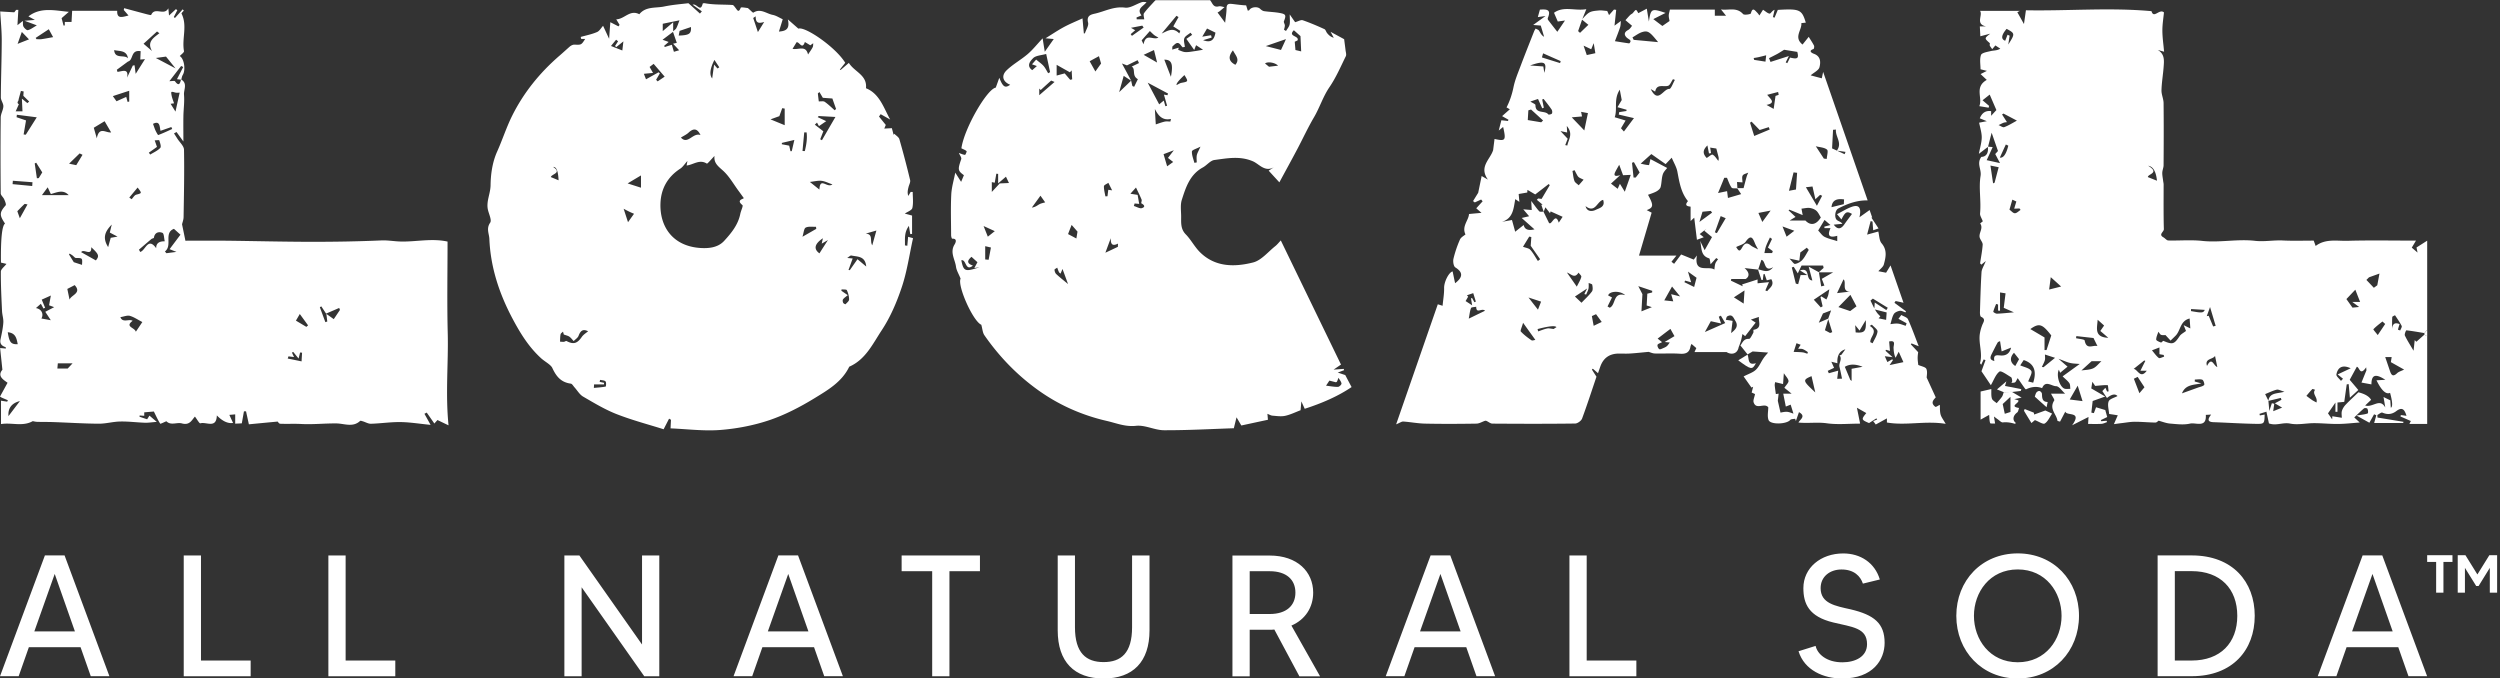 <svg xmlns="http://www.w3.org/2000/svg" width="818" height="222" fill="none"><rect width="100%" height="100%" fill="#333333" stroke="none"/><g fill="#fff" clip-path="url(#a)"><path d="M395.875 0c.836.852.989 2.556 2.876 2.085.578-.152 1.278.152 1.917.243-.548.457-1.081.928-1.644 1.385-.197.152-.441.259-.639.38.761 1.035 1.522 2.055 2.481 3.363.182-1.765.456-3.302.471-4.823.016-1.583 1.005-1.416 1.979-1.324.395.045 3.819.502 4.413.426.182.578.365 1.171.547 1.765.229-.076.426-.091.487-.183.579-1.05 2.694-1.278 3.561-.426.35.35.837.685 1.294.761 1.856.274 3.758.29 5.569.685 1.598.35 1.628.822.913 2.617-.137.35.289.898.304 1.354 0 .472-.167.96-.274 1.43.213.138.426.26.655.396.411-.7 1.004-1.354 1.171-2.1.198-.882.046-1.856.046-3.317a159.35 159.35 0 0 0 1.765 2.541c1.065-.289 1.902-.836 2.481-.639 2.404.837 4.762 1.842 7.091 2.907.411.182.563.898.897 1.309.533.654 1.142 1.247 2.176 1.521-.243-.441-.471-.882-1.049-1.948 2.008 1.096 3.484 1.887 4.443 2.42.182 1.43.335 2.51.456 3.576.076.67.35 1.476.092 1.993-1.689 3.424-3.211 6.985-5.357 10.12-2.115 3.104-3.18 6.65-5.052 9.845-1.978 3.363-3.621 6.939-5.447 10.393-1.903 3.606-3.865 7.167-5.889 10.91-1.279-1.4-2.359-2.571-3.5-3.819.624-.41 1.156-.76 1.674-1.095-2.998 1.628-4.809-1.127-6.878-1.994-4.231-1.795-8.385-.959-12.524-.41-1.354.167-2.48 1.719-3.819 2.45-4.216 2.297-5.555 6.466-6.863 10.56-.518 1.613-.259 3.484-.229 5.25.031 2.115-.273 4.245 1.507 6.071 1.719 1.75 2.876 4.063 4.611 5.798 4.976 4.96 11.306 4.945 17.408 3.408 2.724-.684 4.915-3.484 7.304-5.371.624-.502 1.126-1.157 1.78-1.841 6.62 13.664 13.117 27.055 19.691 40.614-.624.426-1.278.882-2.419 1.658 1.43-.106 2.389-.182 3.332-.243.031.137.061.274.091.426-.578.213-1.156.441-2.069.776 1.126.38 2.009.669 2.465.822.685 1.308 1.263 2.419 2.07 3.926-4.474 3.028-9.724 5.295-15.339 7.106-.228-.502-.502-1.126-1.096-2.42-.137 1.492-.198 2.268-.258 2.892-1.735.654-3.333 1.46-5.037 1.826-1.309.289-2.754.061-4.124-.046-.578-.046-1.126-.396-1.689-.609.061.624.106 1.248.167 1.948-2.86.609-5.736 1.233-8.704 1.872-.365-.624-.776-1.324-1.567-2.678-.35 1.415-.548 2.206-.883 3.576-7.35.243-15.095.684-22.825.654-3.059 0-6.209-1.78-9.176-1.446-3.515.381-6.406-.867-9.556-1.597-8.4-1.933-16.1-5.402-23.039-10.485-6.665-4.869-12.31-10.774-17.012-17.545-.594-.852-.639-2.07-1.02-3.439-2.754-1.187-7.913-12.858-6.771-15.095-.624-1.537-1.339-2.678-1.507-3.88-.304-2.374-2.054-4.687-.502-7.244.046-.06 1.354-2.054-.776-1.948-.091 0-.32-.715-.32-1.095-.015-4.444-.167-8.902.046-13.33.122-2.435.867-4.824 1.309-7.183.517.807 1.141 1.796 1.917 3.013.365-.852.639-1.537.913-2.176-2.039-1.491-2.039-1.856-.882-5.234.182-.533-.487-1.34-.761-2.04.761.26 1.369.564 2.008.624.153 0 .624-1.126.518-1.217-.472-.41-1.126-.639-1.705-.928.898-6.498 8.4-19.417 11.246-19.858.38-1.05.715-1.979 1.156-3.226 1.187 3.058 1.933 3.47 3.561 2.282-2.389-.943-3.043-2.921-1.141-4.747 2.054-1.979 4.656-3.394 6.847-5.266 1.659-1.415 3.029-3.165 4.915-5.173.274 1.765.457 2.921.7 4.397.959-1.37 1.857-2.632 2.937-4.169-1.034-.091-1.734-.152-2.693-.243 2.161-1.34 4.048-2.618 6.026-3.683 1.917-1.035 3.956-1.856 6.071-2.83.168 1.902.305 3.408.442 4.93.121 0 .228-.03.35-.046.38-1.187 1.293-2.495 1.034-3.515-.608-2.434 1.157-2.663 2.496-2.982 3.15-.761 6.041-2.374 9.587-1.902 1.719.228 3.652-1.187 5.523-1.796.442-.137.974-.015 1.507-.015-.868 1.354-3.409 2.039-1.628 4.367-.472.183-1.05.426-1.629.654.016.198.031.411.061.609h2.45c-.045-.685-.365-1.567-.061-1.993.959-1.34 2.161-2.526 3.272-3.759.152-.183.35-.335.517-.502h17.774L395.875 0Zm-25.763 26.386c.137.578.259 1.172.396 1.75.198.091.38.183.578.274.487-.99.959-1.978 1.233-2.51-2.085-1.096-.639-3.333-2.024-4.11.913-.44 1.659-.806 2.389-1.156-.152-.32-.304-.624-.457-.943-1.126.547-2.267 1.11-3.484 1.704-.35-.137-1.081-.41-1.644-.624 1.111 2.07 2.085 3.865 3.028 5.646-.76-.487-1.506-.974-2.449-1.598-.503 1.826-.959 3.439-1.492 5.341l3.926-3.774Zm17.606-11.063c-.243.061-.502.107-.745.168-.198-.228-.426-.441-.594-.685-1.095-1.522-1.902-.335-2.693.335-.168.137-.076.578-.137 1.095.867-.258 1.506-.456 2.13-.639-.061.244-.106.487-.167.73.761.26 1.522.67 2.298.716.989.06 2.008-.152 2.997-.29.792-.106 1.568-.258 2.831-.47a127.382 127.382 0 0 0-2.283-1.492c-.213.563-.38.974-.609 1.567-.943-1.339-1.719-2.434-2.571-3.637.593-.41 1.248-.867 1.902-1.323-.183-.229-.365-.472-.548-.7-.7.593-1.719 1.065-2.009 1.825-.304.792.077 1.857.168 2.8h.03Zm-5.737 15.872c.061-.198.137-.396.198-.594-2.1-1.11-4.2-2.237-6.65-3.545 1.309 2.48 2.511 4.747 3.759 7.09.35-.288.867-.73 1.491-1.232.198.67.366 1.263.533 1.841.183-.045.38-.106.563-.152-.35-1.217-.685-2.42-1.035-3.637.396.061.761.137 1.141.198v.03Zm-44.235-8.233c.487-.44.974-.867 1.522-1.354-.472-.167-.914-.32-1.598-.563.578-.654 1.034-1.187 1.354-1.552.913.76 1.765 1.339 2.42 2.07.608.7 1.019 1.597 1.521 2.404.213-.122.426-.244.624-.365-.38-1.796-.761-3.592-1.278-5.95-1.613.471-3.424.487-4.306 1.415-.609.639-2.42 2.374-.259 3.88v.015Zm-19.402 63.942c-2.541 2.1-2.115-2.176-3.804-1.735.761 3.652 1.156 3.82 5.95 2.283-.441.06-.868.121-1.689.243.548-1.02.898-1.674 1.019-1.902-.852-.76-1.4-1.263-1.948-1.765-1.232 1.08-1.81 2.085.472 2.876Zm31.819-60.792c.213-.045.441-.106.654-.152-.061-.974-.122-1.948-.167-2.922-.198.198-.381.411-.578.624-1.34-.76-2.679-1.506-4.337-2.45v3.515c1.248-.35 1.978-.532 2.632-.715.655.761 1.233 1.446 1.811 2.116l-.015-.016Zm35.455-20.527-.684-.411-4.839 5.797c1.963-.867 3.713-2.176 5.767-.03.106-.274.213-.563.335-.837a257.985 257.985 0 0 1-2.298-1.46c.472-.853 1.095-1.949 1.719-3.06Zm38.027 8.08c.061.776.122 1.476.229 2.708.411.092 1.415.335 1.871.442-.091-1.948-.152-3.44-.228-5.007-.456-.395-1.232-1.095-2.161-1.917-2.13 2.13 1.857 1.735 1.202 3.332-.273.137-.76.35-.913.427v.015Zm-96.521 46.35c.746-.03 1.75-.075 3.013-.136-.411-.852-.7-1.476-.989-2.07-.776.67-1.4 1.202-2.556 2.191v-3.104c-.198-.015-.396-.046-.594-.06-.167.988-.35 1.977-.517 2.951-.32-.06-.685-.137-.959-.197v3.21c.929-.989 1.629-1.734 2.602-2.8v.016Zm44.114 6.574c-.076.274-.152.533-.243.807.898.258 1.917.928 2.648.7 1.247-.411.73-1.08-.198-1.568-.137-.06.228-.852.091-1.202-.517-1.278-1.141-2.495-1.841-3.971-.7.791-1.157 1.278-1.826 2.039 1.08.167 1.735.274 2.358.365.183 1.004.335 1.933.518 2.952a92.459 92.459 0 0 1-1.507-.137v.015Zm-24.21 22.948c-.167-.153-.426-.29-.532-.487-.229-.472-.396-.99-.579-1.477-.304.244-.897.488-.882.7.03.487.228 1.096.578 1.416 1.187 1.095 2.465 2.1 3.85 3.256-.624-1.72-1.172-3.21-1.811-4.945-.259.624-.441 1.065-.639 1.537h.015Zm46.625-76.39c2.785 1.05 3.667-.334 4.048-2.465-.868-.426-1.72-.837-2.755-1.354-.456.791-.913 1.567-1.567 2.678 1.263-.213 2.069-.35 2.891-.472.061.26.122.503.198.761-.852.259-1.704.518-2.815.852Zm-33.386 7.624c-.167-.593-.487-1.674-.685-2.389-.913.487-2.008 1.08-3.043 1.659.471.837 1.156 2.07 1.871 3.347a374.83 374.83 0 0 1 1.872-2.617h-.015Zm17.606 14.882c.122 2.04.213 3.744.304 5.052.746-.243 1.811-.654 2.907-.913.593-.137 1.247-.03 1.871-.03.061-.29.122-.578.183-.852-2.937.654-4.261-1.309-5.265-3.257Zm41.268-19.31c.381-.822.852-1.841 1.628-3.546-2.419.837-4.275 1.476-6.604 2.283 1.887.472 3.242.822 4.961 1.263h.015Zm14.745 109.851c1.324.152 2.603.411 3.881.396.426 0 1.217-.761 1.172-1.096-.092-.654-.64-1.263-.99-1.887-.152.411-.289.822-.471 1.233-.046.106-.229.167-.35.243l-2.146-.548c-.487.746-.898 1.355-1.096 1.659Zm-51.737-74.517c.7-.898 1.217-1.583 1.932-2.511-1.4.533-2.389.913-3.363 1.278.396 1.34.777 2.648 1.172 3.972a409.34 409.34 0 0 1 1.978-1.415c-.593-.457-1.08-.837-1.704-1.324h-.015Zm-1.187-32.154c.685 1.78 1.385 3.591 2.161 5.6.821-4.23.228-5.615-2.161-5.6ZM362.626 62.1c.41.061.836.122 1.263.183l-1.233-2.465c-.502.365-1.43.715-1.446 1.11-.045 1.096.289 2.207.472 3.318.228 0 .457-.015.685-.03l.259-2.1V62.1Zm15.977-41.633c-.334-1.37-.669-2.709-1.019-4.094-1.157.533-2.161 1.005-3.378 1.568 1.324.76 2.587 1.476 4.397 2.526Zm-29.14 56.12c.806.426 1.811.959 2.724 1.445.167-.958.304-1.856.38-2.236a268.035 268.035 0 0 0-1.932-2.207c-.29.746-.685 1.735-1.172 3.013v-.015Zm-9.024-12.554c-1.095 1.522-1.963 2.693-2.815 3.88 1.126-.121 1.735-.684 2.45-1.08.578-.32 1.263-.426 1.902-.624-.472-.685-.959-1.354-1.537-2.176Zm50.384-10.758c.243-.046.502-.092.745-.122 0-.791-.122-1.613.031-2.374.152-.73.593-1.415 1.202-2.8-1.294.685-2.77 1.08-2.8 1.567-.076 1.218.487 2.48.806 3.744l.016-.015Zm27.375-31.773c-.974-1.05-3.439-1.446-4.276-.73 1.08.882 2.222 1.825 3.363 2.769-.715-.563-1.415-1.126-2.131-1.69 1.005-.121 2.009-.243 3.044-.365v.015Zm-95.837 59.041v4.352c.366.03.746.061 1.111.107.244-1.263.487-2.526.761-4.017-.578-.137-1.111-.26-1.887-.442h.015Zm81.852-59.346c1.568-1.826 0-3.089-.791-4.732-1.674 2.115-1.385 3.621.791 4.732Zm-27.984-11.032c-.973 1.096-1.826 2.07-2.678 3.028.213.441.411.867.624 1.309.746-3.911 3.165-1.202 4.854-2.207-.563-.32-.989-.517-1.354-.806-.441-.35-.837-.761-1.446-1.34v.016Zm8.75 17.667c.533-.244 1.035-.624 1.598-.73 2.267-.427 2.283-.412.974-2.542-1.917 1.776-2.77 2.866-2.557 3.272h-.015Zm-19.204 52.94c0-.35.016-.716.031-1.066-2.009 1.02-2.404 0-2.359-1.78-.639 1.704-1.08 2.922-1.765 4.763a416.478 416.478 0 0 0 4.093-1.933v.016Zm5.661-70.881c-.532.457-1.004.867-1.476 1.278.137.183.274.38.411.563 1.278-.913 2.556-1.81 3.835-2.724-.153-.213-.305-.41-.442-.623-1.141.213-2.282.44-3.713.715.609.35.929.532 1.385.791Zm-49.607 64.063c.533 1.34.959 2.405 1.385 3.485.821-.64 1.628-1.293 2.282-1.81-1.4-.64-2.389-1.096-3.667-1.675Zm18.215-42.805c1.734-1.506 3.317-2.86 5.006-4.337l-1.111-.456a590.911 590.911 0 0 0-3.424 3.104c-.152-.167-.319-.32-.471-.487v2.176Zm454.132 107.568h-5.828c.228-.472.411-.807.487-.959-1.157-.502-2.283-1.004-3.409-1.491l.137-.456c.517.06 1.05.136 1.841.243-.593-1.963-1.339-3.059-3.348-1.537-1.43 1.08-2.891 1.217-4.549.487-.366-.152-1.081.487-1.629.776 0 .274.031.548.031.837 2.845.472 5.676.928 8.521 1.4-.03.122-.076.243-.106.38h-9.496c.183-.654.442-1.582.7-2.526l-.73-.319c-.457.837-.928 1.674-1.537 2.769-1.141-.639-2.389-1.324-4.215-2.358 1.37-.213 2.085-.289 2.785-.442.35-.076.943-.197.974-.38.076-.472.015-1.05-.213-1.43-.122-.198-.898-.259-1.111-.076-1.142.973-2.207 2.039-3.165 2.952.715.669 1.278 1.187 1.795 1.658-2.511.183-4.793.457-7.076.472-2.632.03-5.25-.259-7.882-.259-2.617 0-5.341.655-7.837.137-2.374-.487-4.55.822-6.924-.061-.228-1.11-.502-2.373-.821-3.834-.868.274-1.568.487-2.268.715.046.167.077.35.122.517.518-.091 1.05-.182 1.568-.289-.077 2.952-.077 3.089-2.831 3.044-4.641-.077-9.282-.381-13.923-.548-2.039-.076-1.902-1.02-.746-2.481a70.19 70.19 0 0 0-1.75.092c.289 4.397-3.302 2.419-5.128 2.845-2.07.487-4.367.183-6.543 0-1.324-.106-2.602-.639-3.789-.943-.198.137-.609.608-1.02.608-2.252-.03-4.489-.258-6.741-.258-1.43 0-2.876.274-4.306.441-.731.076-1.446.198-2.542.335.487-1.126.792-1.841 1.263-2.891a203.38 203.38 0 0 0-2.83-.442c-.091-1.4-.609-2.937-.152-4.108.319-.837 1.917-1.202 2.891-1.75-.761-.822-1.907-.609-3.439.639-.502-.73-.989-1.476-1.522-2.267.198-.213.548-.594 1.005-1.081.197.457.38.852.548 1.248.167-.03.334-.061.502-.076-.107-.7-.168-2.009-.305-2.024-1.217-.061-2.45.107-4.093.244-.03-.031-.38-.564-.928-1.355-.168 1.05-.289 1.811-.35 2.176 1.339.776 2.587 1.507 4.565 2.648-1.689.609-2.648.943-4.109 1.476-.091.776-.258 2.298-.426 3.804.274.046.548.107.822.152.243-.639.487-1.278.715-1.917 1.035.32 2.009.609 3.013.913.198.715.411 1.476.639 2.283-.593.289-1.339.654-2.1 1.004.046.122.107.259.152.38.579-.06 1.172-.121 1.75-.152.031 0 .122.426.107.442-.609.213-1.218.532-1.857.563-1.415.076-2.845.03-4.306.03.03-.609.061-1.157.137-2.283-1.872.944-3.363 1.705-5.372 2.724 3.455-4.808-1.81-2.921-2.221-4.489-.609 1.172-1.172 2.237-1.72 3.287-.289-.076-.563-.152-.837-.228-.289-2.222-2.861-3.926-1.08-6.665.198-.305-.533-1.218-1.035-2.252h4.611c-1.02-.898-1.994-2.45-2.967-2.45-1.461 0-3.47-2.054-4.566.639-1.81-.685-3.56-.426-5.265.396-.06.03-.289-.168-.38-.305-.715-.989-1.4-2.008-2.343-3.363-.472.776-.594 1.202-.868 1.37-.319.182-.776.137-1.172.182.092-.228.274-.471.244-.669-.061-.426-.122-1.035-.396-1.202-1.263-.746-3.256-2.222-3.774-1.826-1.247.943-1.841 2.784-2.815 4.458a797.345 797.345 0 0 0-3.073-4.565c.456-1.248.882-2.435 1.323-3.621l-.593-.259c-.259.548-.517 1.095-.822 1.765-.213-.335-.395-.487-.38-.578.943-3.257-.594-6.498-.031-9.739.153-.898.411-1.796.746-2.663.365-.989 1.293-1.963-.38-2.724-.274-.122-.366-.898-.366-1.369.137-4.413.244-8.826.518-13.224.061-1.02.745-2.009 1.4-3.652-.883.715-1.172.944-1.461 1.187-.213-.259-.411-.396-.396-.487.289-2.009.7-4.017.837-6.041.046-.685-.608-1.4-.898-2.13-.639-1.583 1.279-3.18.076-4.824-.015-.016.853-.685.868-.7-.381-1.035-.974-1.841-.898-2.587.396-4.124-.487-8.309.167-12.295.35-2.161-1.369-4.002.244-6.194 1.719-.076 2.389-1.4 2.13-3.363.502.046 1.005.092 1.583.152-.655 1.43-1.248 2.74-1.963 4.276 1.4.305 2.632.579 4.367.96a442.729 442.729 0 0 1-1.567-2.968c.517-.563.928-1.02.898-.99-.716-2.069-1.263-3.636-2.07-5.98-.487 1.872-.837 3.242-1.187 4.611-.837.64-1.674 1.294-2.998 2.298.381-2.054.929-3.713.944-5.387 0-1.598-.548-3.21-.852-4.808.791-.153 1.278-.244 2.51-.487-1.232-.502-1.765-.73-2.297-.944.7-1.704 1.826-2.602 3.713-2.343v1.521a119.96 119.96 0 0 1 1.719-1.871c-.852-1.963-1.445-3.348-2.191-5.067-.822.654-1.567 1.232-2.343 1.856.867.746 1.506 1.293 2.145 1.841-.046.198-.106.396-.152.594a339.19 339.19 0 0 0-3.043-.502c1.141-2.785-1.69-6.24 2.434-8.598-.624-.578-1.202-1.126-2.024-1.902.366-.183 1.035-.533 2.07-1.05-.822-.198-1.446-.365-2.085-.518 0-1.506-.35-3.256.152-4.686.259-.716 2.055-1.005 3.211-1.279 1.004-.228 2.07-.137 3.104-.776-.563-.38-1.126-.745-1.613-1.065-.365.426-.7.822-1.034 1.218-.274-.396-.594-.761-.792-1.172-.106-.228.107-.685-.015-.807-1.795-1.582-1.795-1.567.168-3.089-.974.259-1.948.502-3.242.852-.045-.928-.106-1.978-.167-3.225h2.054c-3.637-.761-.974-3.668-1.993-5.098h13.056s-.411.228-.852.456c.669 1.172 1.278 2.268 2.176 3.865.289-1.978.472-3.332.639-4.504 13.923.259 27.436-.958 41.086.29.73 2.617 2.571-.914 4.078.41-.168 1.78-.518 3.835-.518 5.89 0 2.267.35 4.549.563 6.969-.852-.244-1.46-.411-2.069-.579 2.328 1.37 2.069 3.515 1.917 5.555-.182 2.54-.639 5.082-.7 7.623-.045 1.4.67 2.815.685 4.215.076 6.772.046 13.543 0 20.315 0 .822-.396 1.628-.426 2.45-.03.867.167 1.75.274 2.632.046.411.167.837.167 1.248 0 4.87-.061 9.724.076 14.593.031.913-1.871 1.72-.152 2.678.563.32 1.065 1.02 1.613 1.035 3.698.091 7.426-.259 11.093.137 5.768.624 11.504-.685 17.211-.03 3.119.365 6.147-.274 9.236-.107 3.348.167 6.696.046 10.028.046.259.684.487 1.339.64 1.75 3.225-2.465 7.015-1.583 10.499-1.69 7.35-.212 14.7-.06 22.323-.06-.517.882-.958 1.597-1.369 2.297.563.487 1.126.96 1.887 1.614-.152-.761-.289-1.4-.335-1.674a600.365 600.365 0 0 0 3.485-2.222v29.201c-.305.35-.609.7-.913 1.035-1.963-.319-3.926-.685-5.904-.898-.122 0-.67 1.263-.487 1.689.73 1.552 1.673 2.998 2.845 4.991.183-1.628.274-2.556.381-3.484.182.182.35.365.532.548.883-.776 1.75-1.553 2.633-2.329.304.168.608.35.913.518v28.699Zm-51.966-7.548c.395-2.769 2.876-2.313 5.265-2.997-1.233-.35-1.963-.807-2.541-.67-1.294.32-2.526.944-3.774 1.446.35.73.715 1.461 1.065 2.191.076.913.167 1.826.304 3.317.411-1.263.624-1.887.822-2.526.259.061.533.122.791.183-.121.806-.228 1.613-.35 2.435.883-.35 1.766-.716 2.922-1.172-1.019-.609-1.643-.974-2.389-1.415a364.7 364.7 0 0 0 2.176-1.157 9.802 9.802 0 0 1-.213-.609c-1.354.335-2.724.655-4.078.974Zm29.429-3.56c-.837.776-1.689 1.537-2.754 2.526-.167-1.826-.274-3.135-.396-4.459l-.639.091c-.258 1.811-.502 3.622-.806 5.722-.441.046-1.263.122-2.222.213v3.043h-.669v-3.028c-1.111 1.613-1.765 2.572-2.435 3.53.38.533.761 1.081 1.37 1.963.045-.791.06-1.186.045-1.019 1.126.183 2.115.335 3.104.502 0-.746-.167-1.537.031-2.222.213-.73.669-1.46 1.202-2.023 1.339-1.416 2.8-2.724 4.2-4.094 2.13.528 3.515 1.349 4.154 2.465-.624.594-1.141 1.096-1.948 1.857 2.587.776 4.794-2.587 6.589.654-.182-1.141-.38-2.282-.578-3.439.7.35 1.4.7 2.222 1.096.045.685.106 1.537.167 2.434.649-.304.568-1.932-.243-4.884-1.329.609-2.81-.761-4.444-4.109.913-.045 1.902-.106 2.892-.167-3.287-2.13-4.535-1.613-4.55 1.506a306.671 306.671 0 0 1-3.257-.593c.654-1.628 1.141-2.815 1.628-4.002-.03-.335-.06-.67-.091-.989-2.069 3.013-2.161-.076-3.059-.183-.76 1.4-1.46 2.678-2.328 4.276.807.959 1.826 2.146 2.831 3.348l-.016-.015Zm-97.966-6.665c-.883 1.689.061 5.234 1.628 6.132.563.32 1.4.122 2.115.167-.091-.639 0-1.384-.319-1.871-.518-.761-1.309-1.339-2.207-2.237 1.644-1.187 3.5-2.526 5.6-4.048-.989-.091-2.1-.091-3.15-.335-1.065-.243-2.069-.73-3.804-1.369 1.445 1.263 2.404 2.1 2.967 2.587-.928.761-1.674 1.384-2.435 2.008 0 0-.182-.456-.41-1.034h.015Zm34.862-11.322s-.761.122-1.37-.045c-.38-.107-.639-.67-.943-1.035-.274.852-.715 1.704-.715 2.556 0 .35.973.746 1.567.974.167.061.639-.593.806-.532 3.029 1.278 3.531 1.095 5.296-1.568.441-.669 1.293-1.065 2.085-1.689a220.9 220.9 0 0 1-.761-1.887c.974.472 1.521.746 2.176 1.065-.076-1.202-.152-2.115-.228-3.241-3.089.746-2.937 3.835-4.489 5.509-.563.593-1.172 1.141-1.75 1.719-.411-.456-.837-.913-1.674-1.826Zm-44.205-1.948a873.814 873.814 0 0 1 4.641 2.739v4.139h.654c.502-1.552 1.004-3.134 1.552-4.793-2.891-3.728-3.941-4.185-6.847-2.085Zm-11.763 10.485c-.502-2.374 1.019-1.887 2.191-1.841 1.75.076 2.83-.761 3.272-2.587-.898.365-1.781.715-3.089 1.248-.168-1.05-.335-2.176-.518-3.348-.152.076-.624.167-.791.441-.685 1.187-1.263 2.42-1.887 3.622-.746 1.461-.639 2.008.822 2.45v.015Zm6.421-15.947c-1.232-.548-2.267-1.005-3.363-1.492.198-1.582.396-3.15.594-4.747-.137-.016-.776-.122-1.811-.29v5.981c-.213 0-.426-.031-.639-.046V99.64a10.414 10.414 0 0 1-.639-.198c-.335.852-.715 1.689-.928 2.556-.031.122.791.655 1.202.64 1.689-.061 3.393-.259 5.6-.442l-.016.016ZM780.45 116.85c.548 1.598 1.02 2.998 1.491 4.383.426 1.278.883 2.313 2.389.882.518-.502 1.324-.7 2.298-1.187-1.582-.882-2.815-1.582-4.337-2.434.031-.213.137-.883.259-1.659h-2.1v.015Zm-12.706-18.99c.624.882 1.232 1.734 1.993 2.799.366-.03 1.065-.106 2.176-.213-.806-.593-1.217-.897-2.237-1.643h2.557a627.678 627.678 0 0 1-1.567-4.017c-1.111 1.156-2.1 2.206-2.922 3.073ZM656.675 39.958c-.441.076-.791.076-1.095.198-.563.228-1.096.517-1.644.776.624.243 1.4.852 1.857.67 1.445-.548 2.785-1.4 4.139-2.131a881.826 881.826 0 0 0-4.398-2.313c-.152.091-.304.198-.456.29.471.76.958 1.506 1.597 2.51Zm57.262 88.745c1.765-.639 3.515-1.263 5.28-1.902.685-.243 1.537-.365 1.978-.837.213-.213-.198-1.537-.578-1.704-.715-.289-1.628-.076-2.465-.076 0 .213-.031.426-.046.639.731.213 1.446.411 2.176.624-2.419.532-5.174.289-6.345 3.256Zm-50.307-3.895c.182.045.913.228 1.628.411 1.095-3.409.639-6.179-3.104-7.411-.427.654-.929 1.415-1.127 1.735 1.309.593 3.013.867 3.607 1.826.426.684-.624 2.282-1.004 3.454v-.015Zm21.364-14.213c-1.765-.198-3.682-.411-5.615-.624-.03.228-.061.457-.106.685.989.243 2.754.35 2.83.761.593 3.195 2.693 1.385 4.185 1.811a186.8 186.8 0 0 1-1.294-2.633Zm-3.591 20.634c-.502-1.598-1.004-3.226-1.583-5.037-.837 1.461-1.643 2.846-2.602 4.52 1.765.228 2.998.38 4.185.532v-.015ZM656.569 9.434c-1.826 2.16-1.857 3.378-.472 3.91.259-.654.518-1.308.776-1.978l.685.32c-.122.73-.228 1.446-.457 2.891 2.268-3.545 2.253-3.637-.547-5.143h.015Zm128.568 96.627c-.228.731-.411 1.263-.518 1.796 0 .046.472.183.731.274.182-.502.654-1.172.472-1.507-.609-1.217-1.431-2.328-2.176-3.484-.32.198-.883.38-.898.608-.091 1.294-.046 2.587-.046 3.881.137-1.628.837-2.237 2.435-1.583v.015ZM652.141 60c.167-.076.335-.153.487-.213.395-1.507.791-3.013 1.339-5.068-.578-.121-1.705-.35-2.694-.547.335 2.221.594 4.032.868 5.828Zm35.09 48.283c.487-.7.943-1.354 1.233-1.765a243.598 243.598 0 0 0-2.116-1.902c-.121 2.648-1.293 5.706 3.485 5.919a229.145 229.145 0 0 0-2.602-2.237v-.015Zm93.204-2.282-.898-.807c-1.019.822-2.085 1.598-2.967 2.541-.092.107.928 1.233 1.43 1.902.807-1.217 1.628-2.419 2.435-3.636Zm-81 17.316c-.411.198-.822.411-1.233.609.548 1.446 1.111 2.891 1.811 4.733.852-1.005 1.324-1.553 1.659-1.948a376.585 376.585 0 0 1-2.237-3.409v.015Zm77.272-29.14c.38-.274.761-.548 1.141-.837.243-1.278.472-2.556.715-3.835l-3.424 1.233-.852.852c.807.852 1.628 1.704 2.435 2.572l-.015.015Zm-7.563 26.325c-2.648-1.263-4.23-.334-4.672 2.009-.106.593.959 1.4 1.491 2.115.229-.228.442-.472.67-.7-.578-.472-1.156-.943-1.75-1.415 1.476-.7 2.876-1.354 4.261-2.009Zm-11.2 11.2c.533-1.704-1.537-2.785-.441-4.154-.304-.092-.791-.35-.898-.244-.7.7-1.309 1.461-1.948 2.222.624.472 1.248.943 1.887 1.385.32.213.67.38 1.385.776l.015.015Zm-73.574-13.513a503.512 503.512 0 0 0-3.332 3.028c1.293-.197 2.663-.182 3.804-.684 1.004-.426 1.735-1.446 2.739-2.344h-3.226.015Zm-15.262-2.176c0 .67.121 1.294-.031 1.826-.213.776-.639 1.476-.974 2.222.183.03.366.061.533.091 1.126-.913 2.237-1.826 3.774-3.074-1.172-.38-2.252-.73-3.302-1.08v.015Zm31.24 5.296c.548-1.111 1.08-2.176 1.613-3.226-.122-.046-.259-.092-.38-.137-1.142.928-2.298 1.841-3.439 2.754 1.323.137 2.176 3.424 4.276.609h-2.07Zm-25.93-27.543c-1.46-1.324-2.358-2.13-3.408-3.074-.198 1.552-.365 2.785-.533 4.048 1.187-.304 2.359-.593 3.926-.99l.015.016Zm28.456-39.534c3.941 2.374-.122 2.679-.091 3.713 1.156.457 2.069.822 2.982 1.187-.314-3.033-1.278-4.666-2.891-4.9Zm-45.377 14.365c.624.457 1.202 1.187 1.765 1.172.639 0 1.248-.7 1.872-1.08-.122-.168-.228-.32-.35-.487-.578.03-1.156.06-1.735.076.213-.73.426-1.461.7-2.344-.471-.228-1.035-.471-1.308-.608-.366 1.247-.67 2.328-.944 3.271Zm1.491 46.823c-1.506 1.598-1.293 3.226.411 4.337.381-.685.776-1.385 1.233-2.237-.411-.533-1.035-1.309-1.659-2.1h.015Zm45.134-.791c.806.943 1.415 1.871 2.237 2.495.304.228 1.141-.259 1.75-.426-.046-.183-.092-.38-.153-.563-.441-.076-.897-.152-1.384-.243v-2.207c-1.02.396-1.75.67-2.45.944Zm20.025-7.807c.274-.076.548-.152.822-.213-.548-1.811-1.08-3.621-1.841-6.147-.533 1.491-.807 2.236-1.081 2.982.213-.046.426-.076.64-.122.486 1.172.973 2.329 1.46 3.5Zm1.355 13.285c-.244-1.218-.487-2.435-.746-3.652-.715 1.217-3.454.776-2.617 3.271 1.628-3.134 2.054-.137 3.363.381Zm-8.583-18.991c0 .228-.03.456-.03.669 3.591.655 4.032.624 4.519-.395-1.582-.092-3.028-.183-4.489-.274Zm-59.802-53.457c-.274-.122-.533-.259-.807-.38a632.415 632.415 0 0 0-1.963 4.29c1.147.203 2.07-1.095 2.77-3.895v-.015Z"/><path d="M794.187 110.038c-.305-.167-.609-.35-.914-.517v-.517c.305-.35.609-.7.914-1.035v2.084-.015ZM517.498 6.45c.852-.822 1.597-1.841 2.587-2.389.897-.487 2.069-.532 3.134-.639.731-.076 1.476.076 2.663.167.015.03.259.579.594 1.355.669-.746 1.141-1.279 1.613-1.811l.73.091c-.167 1.628-.35 3.257-.548 5.174.959-.715 1.522-1.126 2.085-1.537-.076.685-.061 1.415-.259 2.054-.487 1.492-1.08 2.937-1.689 4.565 1.157.183 2.891.472 4.626.716.122.015.381-.335.457-.563.045-.153-.031-.442-.168-.548-.319-.29-.745-.487-1.065-.792-1.004-.989-.746-1.826.472-2.48.624-.335 1.019-1.065 1.278-1.37-.776-.669-1.476-1.247-2.161-1.84.518-.564 1.005-1.157 1.552-1.69.274-.274.716-.426.944-.73.989-1.218.974-1.233 1.704.122.883-.457 1.781-.929 2.785-1.461.289 1.765.487 2.997.685 4.215.639-4.26.821-4.383 5.462-2.83-1.369.684-2.739 1.384-4.017 2.023.974.746 2.146 1.629 2.968 2.252.897-.623 1.658-1.156 2.343-1.628-.091-.608-.259-1.187-.259-1.765 0-.563.213-1.141.381-1.963h14.699v1.994h3.668a508.45 508.45 0 0 0-1.659-2.055c2.48.38 5.098-.867 7.243 1.522.365.396 2.465.076 2.541-.228.563-2.192 1.324-.974 2.07-.244.289.29.517.655.715.928.441-.684.867-1.37 1.187-1.871.883.548 1.506 1.202 2.176 1.263.35.03.791-.99 1.613-1.248-.183.791-.365 1.598-.548 2.389.183.06.35.122.533.183.365-.853.715-1.705 1.065-2.542 7.182-.426 7.867-.121 9.161 4.17-.457.045-.853.091-1.461.152.258 2.252-2.633 4.61.395 7.015.579-.73 1.203-1.491 2.024-2.526.609 1.004 1.233 1.902 1.72 2.86.152.29 0 1.066-.152 1.127-1.963.654-.305 1.415.091 1.552 2.313.806 2.267 2.8 1.856 4.398-.258 1.02-1.795 1.72-2.891 2.663.883.243 2.267.608 3.652.974.122-.548.228-1.111.441-2.1 4.916 14.182 9.709 28.044 14.563 42.044-3.485-.076-6.604 1.08-9.617 2.648-1.111.578-1.37 3.15-.35 3.85.502.35 1.156.471 1.704 1.156-.928.091-1.856.183-2.83.29 1.202 1.627 2.313 1.551 3.469-.107.807-1.172 1.674-2.283 2.496-3.409-1.674-.959-2.176-.745-3.454 1.81-.457-.547-.868-1.049-1.446-1.734 1.75-.882 3.257-1.856 4.885-2.42 2.161-.745 3.211.153 2.45 3.44 1.445-1.02 2.206-1.568 3.332-2.374.244.7.548 1.582.852 2.465h-.274a786.368 786.368 0 0 1 2.344 3.56c-.791.275-1.248.427-1.75.594-.076-1.004-.152-1.917-.228-2.845-.198-.046-.411-.092-.609-.153-.35 1.324-.685 2.648-1.157 4.429 1.309-.365 2.526-.7 3.668-1.005.319 1.263.289 2.922 1.08 3.85 1.917 2.252 1.354 4.58.731 6.909-.229.837-1.172 1.476-1.796 2.221.822.153 1.659.32 2.526.487.365-.593.73-1.187 1.461-2.389 1.491 4.291 2.785 8.035 4.245 12.22-1.141-.26-1.856-.411-2.587-.564-.121.183-.258.38-.38.579 1.263.928 2.511 1.856 3.774 2.784-.061.122-.122.244-.168.35-.623-.197-1.278-.608-1.856-.517-.715.122-1.628.517-1.963 1.08-.563.959-.746 2.146-1.111 3.287.533-.045 1.491-.258 2.42-.182.882.076 1.734.471 2.587.73.091-.274.197-.548.289-.837-.883-.487-1.765-.974-2.663-1.461.319-.411.624-.837.943-1.247.746.456 1.872.745 2.176 1.4 1.233 2.693 2.222 5.508 3.515 8.825-1.187-.456-1.765-.7-2.358-.928-.076.107-.153.198-.229.304.716.761 1.431 1.522 2.405 2.572-.016.213-.168 1.035-.168 1.857 0 .852.137 1.704.198 2.313 1.02.456 2.359.654 2.648 1.293.426.959.106 2.252.106 2.846a2089.1 2089.1 0 0 0 2.968 6.467c-.502.624-1.963 1.765-.107 3.104.168.122.761-.32 1.446-.654.061 1.004-.031 2.13.243 3.15.229.882.868 1.658 1.674 3.073-6.726-1.095-12.98.655-19.234-.441v-1.354c-1.37.761-2.511 1.385-3.652 2.008-.274-.38-.548-.745-.837-1.126.441-.167.867-.334 1.309-.502-.092-.122-.168-.258-.259-.38l-2.404 1.537c-2.542-1.081-2.587-1.202-.898-3.272-.852-.487-1.75-.989-3.074-1.75.335 1.659.67 3.302 1.05 5.204-3.789 0-7.38.381-10.85-.106-3.104-.441-6.117.061-9.313-.244.366-.943 2.633-2.024.153-3.408-.366 1.05-.685 1.963-1.005 2.891-.076-.244-.167-.487-.243-.73-.563.121-1.339.06-1.628.41-1.172 1.4-6.468 1.598-7.076 0-.472-1.247-.092-2.83-.092-4.154-1.263-1.613-3.941.989-4.793-1.643-.213-.67.244-1.552.457-2.694-.061-.03-.548-.243-1.096-.502.167-.624.32-1.248.487-1.887l-.548.274-2.571-3.652c1.567-.822 3.028-1.248 4.002-2.176 1.065-1.004 1.643-2.511 2.495-3.758.502-.731 1.111-1.385 1.522-1.872-1.659-.122-3.53-.259-5.067-.365-.64.38-1.157.669-1.659.974l-2.343-2.937c.715-.959 1.095-2.252 2.799-2.146.427.03.99-1.233 1.4-1.963.153-.274 0-.989.076-1.004 2.922-.502 1.583-2.557 1.781-4.215-.944.304-1.628.532-2.633.867.761.472 1.309.822 1.568.989-1.309 1.674-2.329 2.998-3.439 4.428-.153-.121-.533-.426-.883-.7-.167.792-.289 1.537-.502 2.268-.198.7-.487 1.384-.746 2.069-.395 2.161-2.343 2.587-3.956 1.567h-10.485c.122-.258.366-.806.594-1.293-.518-.457-1.035-.898-1.583-1.37-.121.305-.274.594-.334.883-.35 1.993-1.568 2.465-3.47 2.328-2.709-.182-5.432 0-8.156-.076-.776-.015-1.537-.395-2.07-.532-2.161.197-4.154.426-6.163.547-1.247.076-2.51 0-3.758.016-2.952.06-4.92 1.496-5.904 4.306-.213.624-.426 1.233-.731 2.115a439.44 439.44 0 0 1-1.689-1.476c-.122.122-.319.259-.304.289.411.67.837 1.324 1.491 2.328-1.4 4.124-2.952 8.948-4.702 13.68-.274.746-1.476 1.629-2.252 1.644-9.024.122-18.063.091-27.086.03-.655 0-1.294-.593-1.963-.882a.77.77 0 0 0-.487-.031c-.928.305-1.841.898-2.77.913-5.599.092-11.199.122-16.784 0-2.389-.045-4.778-.517-7.167-.684-.548-.031-1.126.426-2.344.928 4.642-13.376 9.115-26.28 13.635-39.29.456.137.928.289 1.567.487.183-1.979.533-3.896.502-5.798-.045-2.1 1.644-5.28 2.785-5.432.259 1.232.502 2.434.807 3.85 2.723-2.07 2.51-3.653.076-5.174-.594-.38-.822-1.963-.609-2.846a36.492 36.492 0 0 1 2.115-6.254c.35-.791 1.37-1.294 1.811-1.69-1.293-2.693 1.065-4.625 1.156-6.68a611.91 611.91 0 0 1 4.094-.38c-1.02-.882-1.446-1.248-1.72-1.491.746-.822 1.415-1.552 2.085-2.283-.167-.198-.32-.395-.487-.593-.685.32-1.385.639-2.069.959-.198-.153-.396-.29-.579-.442.609-.974 1.218-1.963 1.689-2.724.381-1.856.746-3.606 1.126-5.478.746.426 1.355.776 2.055 1.172-3.044-4.2.776-6.604 1.704-9.648.152-1.202.304-2.419.457-3.652 3.606.807 3.819.487 2.815-3.926-.457.38-.837.685-1.431 1.172.32-1.278.594-2.328.852-3.363.716.076 1.431.152 2.161.244.061-.137.107-.274.168-.411-.579-.335-1.157-.654-2.085-1.187a490.37 490.37 0 0 1 2.526-2.237c-.228-.122-.654-.38-1.08-.609 1.065-2.054 1.795-4.26 2.282-6.634.502-2.45 1.522-4.794 2.404-7.152 1.4-3.713 2.876-7.396 4.322-11.078.122-.335.335-.624.517-.944.366.229.883.366 1.096.685.472.715.776 1.537 1.674 2.009-.35-1.157-.685-2.328-1.096-3.668-.365-.03-1.05-.076-2.48-.197 1.476-1.08 2.495-1.811 4.032-2.922a104.39 104.39 0 0 0-2.51.35 207.1 207.1 0 0 1 .684-2.45c2.024-.122 3.82-.198 2.602 2.693-.076.183-.045.518.076.685a263.12 263.12 0 0 0 3.013 3.88c.7-1.034 1.416-2.084 2.511-3.697-1.263.182-1.826.259-2.358.335-.35-.822-.716-1.659-1.233-2.861 3.196-2.313 6.878-.518 10.576-1.187-.563 1.4-.959 2.359-1.354 3.317-.442 1.278-.883 2.572-1.34 3.865.213.198.426.38.624.579.913-.883 1.826-1.766 2.739-2.633-.715-.578-1.415-1.156-2.13-1.735l-.091.061Zm80.68 97.86c.274-.791.548-1.567.959-2.754-1.263.472-2.313.883-2.663 1.004-.594 1.324-.974 2.146-1.37 3.029 1.08-.472 2.13-.913 3.165-1.37-.365 1.217-.73 2.42-1.156 3.835.121.061.913.487 1.689.897.243-.091.472-.182.715-.273-.457-1.461-.898-2.907-1.354-4.368h.015Zm15.186-3.21c.305.471.579.958.929 1.4.289.365.639.684.958 1.019-.182.213-.38.426-.578.639.791.168 1.567.32 2.465.502.076-1.019.137-1.856.168-2.434-1.416-.35-2.724-.685-4.048-1.02.061-.791.122-1.598.167-2.222 1.309.868 2.557 1.674 3.789 2.481.152-.259.305-.502.472-.761a893.086 893.086 0 0 1-4.885-2.998l-.776.64c.442.912.883 1.841 1.339 2.754Zm-31.392 27.694c-.107.974-.228 1.948-.274 2.344.335 1.461.563 2.48.883 3.865.35-.046 1.217-.289 2.069-.259.746.031 1.461.381 2.161.594-.304-.989-.609-1.994-.913-2.937-.487.198-1.035.411-1.583.624-.304-1.552-.563-2.876-.837-4.215h2.739a231.408 231.408 0 0 0-2.373-1.918c.623-.974 1.415-1.658 1.354-2.252-.076-.761-.837-1.461-1.522-2.526-.122 1.583-.182 2.587-.259 3.546-1.186-.289-1.902-.457-2.602-.624-.045.365-.152.73-.121 1.08.091.944.243 1.872.365 2.815.045 0 .472-.061.882-.121l.031-.016Zm-13.498-67.137c-.654-.076-1.658.092-1.902-.274-.669-.943-1.034-2.13-1.506-3.21h-.883c-.624 1.552-1.263 3.089-2.039 4.99 1.202-.258 2.07-.425 2.952-.623.107.822.229 1.704.289 2.237 1.674-.487 3.044-.883 4.322-1.263-.533-.792-.913-1.37-1.309-1.963h2.1c.335-1.248.655-2.526 1.02-3.805.122-.426.335-.836.502-1.263-.624.305-1.522.442-1.811.944-.319.532-.076 1.385-.076 2.252-.502-.046-1.05-.076-1.78-.137.045.776.091 1.43.121 2.1v.015Zm26.661 27.376c.258 1.552.502 3.104.76 4.671.35-.091.7-.167 1.05-.259-.334-.867-.669-1.75-.852-2.206 1.111-.64 2.176-1.248 3.713-2.13h-4.732c.532-.487 1.08-.974 1.613-1.446-.061-.259-.107-.517-.168-.776h-7.045c-.35.715-.731 1.522-1.233 2.556-.532-.867-.928-1.506-1.339-2.145-.213.076-.411.137-.624.213.442 1.765.868 3.515 1.309 5.28.259.061.517.137.776.198.259-.944.502-1.872.791-2.983h2.207c-1.065-.684-1.598-1.02-2.405-1.537 3.653-1.095 1.568 3.135 4.048 3.303-.38-1.4-.715-2.648-1.202-4.52 1.37.746 2.328 1.263 3.287 1.796l.046-.016ZM575.2 88.21l-4.382-.502c1.978 1.75 1.369 2.997.335 3.59h-4.687c-.031.183-.076.366-.107.533 1.294.61 2.572 1.233 3.865 1.842-.06-.198-.137-.411-.197-.609 1.643-.533 3.286-1.05 5.052-1.628V92.7c1.293-.137 2.48-.259 3.728-.38-.487 1.11-.837 1.902-1.187 2.708.198.076.395.167.609.243.836-1.14 2.48-1.947 1.339-3.925l-1.476.38c-.259-.746-.503-1.43-.731-2.115a8.61 8.61 0 0 0-.35.137 76.862 76.862 0 0 0-.213 1.841c-.152 0-.289.03-.441.03-.381-1.171-.776-2.328-1.157-3.5 1.613.274 3.302 1.461 4.976-.7-3.134 1.811-2.328-2.206-3.85-2.388a400.6 400.6 0 0 0-1.05 3.165l-.076.015Zm-70.089-18.87c-.259-.775-.533-1.551-.791-2.327.137 0 .274-.03.411-.046-.624-.533-1.248-1.05-1.872-1.583.137-.152.274-.289.411-.44.548.06 1.095.136 1.141.136 1.02-1.72 1.841-3.104 2.663-4.474a4.07 4.07 0 0 0-.335-.395c-1.552 1.202-3.119 2.42-4.413 3.408-.806-.471-1.673-.989-2.541-1.491-.03.441-.061.867-.061.867-1.08.183-2.054.35-2.815.487.107 1.172.168 1.872.228 2.572-.365-.244-.745-.487-1.339-.898-.563 2.967-.639 6.3-4.367 7.426 1.141-.198 2.267-.41 3.287-.593.335 1.202.624 2.267 1.05 3.834.852-.684 1.811-1.43 2.785-2.206.304 1.46 1.481 1.937 3.53 1.43a557.976 557.976 0 0 1-4.185-3.728c.837-.198 1.552-.365 2.435-.563-.548-.654-1.004-1.187-1.917-2.267 1.415.121 2.115.182 2.769.228a420.33 420.33 0 0 1-.167-2.967c1.141 1.506 1.811 2.51 2.632 3.393.229.243.898.091 1.37.122l1.643 3.332c.837 2.1 2.146-3.637 3.363.259.396-.594.791-1.202 1.263-1.917a666.014 666.014 0 0 0-3.926-1.766c-.061.198-.137.396-.198.594-.502-.64-1.004-1.294-1.506-1.933-.198.503-.396 1.005-.578 1.507h.03Zm49.09 15.598c-.061.076.335-.441 1.035-1.354-1.066 6.102 3.834 3.241 5.706 4.626.091-.654.107-1.355.32-1.978.167-.518.578-.944.882-1.416-.198-.121-.395-.258-.593-.38-.563.624-1.142 1.248-1.842 2.024-.197-.822-.197-1.841-.486-1.933-2.968-.867-2.344-3.652-2.968-5.752a390.727 390.727 0 0 1 1.507 3.09c.928-1.66 1.795-3.211 2.404-4.292a258.356 258.356 0 0 1-2.511-2.07c.244-.228.472-.456.715-.684-.73.578-1.46 1.172-2.221 1.765.258.198.715.548 1.324 1.035-.67.258-1.203.456-2.237.837l-.883-7.228c-.137.121-.426.395-1.187 1.095v-4.702c-.928-.137-2.161-.274-.867-1.81-2.313-2.83-2.815-6.27-3.47-9.694-.289-1.491-1.156-2.876-1.841-4.52-.837.883-1.354 1.416-1.993 2.1a1533.3 1533.3 0 0 1-4.672-3.286c-1.232 1.096-2.206 1.978-3.5 3.135.837.182 1.765.44 2.694.471.121 0 .304-1.14.502-1.963 1.811.959 3.561 1.887 5.478 2.907-.289.41-1.126 1.171-1.431 2.1-.426 1.324-.35 2.8-.715 4.154-.152.548-.791 1.096-1.339 1.4-.867.487-1.841.76-2.785 1.126 1.872 3.409 1.827 4.17-.426 5.006.7.365 1.263.655 1.613.837l-4.139 14.06h12.235c-.67.838-1.141 1.416-1.613 2.01.289.228.578.44.867.669.67-.883 1.324-1.75 2.298-3.059.959.38 2.359.959 4.124 1.674h.015Zm31.362-12.782h5.174c1.385 1.522 3.348 1.765 5.037-1.004-.426-.67-.792-1.568-1.431-2.161-.563-.518-1.43-.837-2.206-.944-.822-.106-1.674.122-2.694.229.046.228.153.821.396 2.115-1.75-.73-3.059-1.263-4.367-1.796l-.259.228c.746.7 1.491 1.4 2.283 2.161-.35.213-.883.533-1.948 1.187l.015-.015ZM532.167 36.32l.045-.41c-.821-.23-1.658-.473-2.967-.838.654-1.095 1.187-2.008 1.385-2.343-.213-1.141-.365-1.963-.639-3.378-2.07 3.104-.685 6.33-1.659 9.008 1.172.35 2.328.7 3.561 1.08-.609 1.035-1.08 1.811-1.507 2.527.457.502.883.989.959 1.065 1.233-1.644 2.374-3.18 3.287-4.383-1.537-.35-3.256-.76-4.976-1.156.046-.274.107-.533.152-.807.791-.121 1.568-.243 2.359-.365Zm-2.009 20.969c-1.004.913-1.993 1.826-3.043 2.785.715.563 1.521 1.187 2.191 1.704.289-.654.517-1.157.73-1.644.442.731.898 1.446 1.598 2.603.624-1.796 1.263-3.561 1.948-5.524-.867.046-1.689.076-2.511.122-.38-1.035-.761-2.055-1.263-3.424-.593 1.065-.958 1.674-1.278 2.313-.639 1.293-.107 1.598 1.628 1.08v-.015Zm48.664-38.255c.167.41.335.821.487 1.232 1.826-.593 3.667-1.172 6.011-1.932-.579 1.171-.807 1.613-1.035 2.07l.502.273c.32-.624.624-1.248.928-1.841 2.541.624 2.891.213 2.359-1.857a854.481 854.481 0 0 1-4.307-.7c-.867.533-1.536.974-2.252 1.37-.897.487-1.81.928-2.723 1.4l.03-.015Zm22.308 104.92c.533-.015 1.05-.045 1.583-.06-.274-1.279-.518-2.572-.837-3.85-.305-1.279 1.05-2.542 0-3.82.197-.03.487 0 .578-.091.472-.594.898-1.217 1.354-1.841-1.927.578-2.795 2.1-2.602 4.565-.654-.168-1.248-.305-1.993-.502.395.867.7 1.567.897 1.993-.7.335-1.384.67-2.069.989.106.259.228.533.35.791 1.111-.304 2.206-.608 3.074-.852-.092.776-.213 1.705-.335 2.648v.03Zm-56.47-12.036c1.233-.746 2.161-1.294 3.226-1.933-.441-.791-.822-1.461-1.324-2.374-1.598 1.203-2.891 2.192-4.185 3.181.472.38.959.761 1.446 1.156-.624.35-1.37.533-1.476.898-.122.396.213 1.157.578 1.4.259.183.928-.198 1.385-.38.396-.168.806-.35 1.126-.64.365-.334.609-.776.913-1.171-.441-.031-.898-.076-1.704-.152l.015.015Zm73.467-.183c.092 1.05.183 2.054.259 3.089a78.093 78.093 0 0 0-1.309-.38c-.045.122-.076.243-.121.35.639.578 1.278 1.156 2.282 2.069-1.095-.121-1.659-.198-2.526-.304.396.898.654 1.506.837 1.902.685-.38 1.141-.654 1.613-.913.061.107.122.213.183.335-.274.411-.563.822-1.081 1.582 1.887-.41 3.348-.715 4.535-.973-.441-.99-.928-2.04-1.537-3.409-.35.685-.685 1.339-1.02 1.978-.532-1.08-.608-2.145-.669-3.195-.061-.959.928-2.633-1.461-2.131h.015ZM542.514 13.77c-2.678-3.348-3.317-3.85-5.204-3.272-1.126.35-2.115 1.141-3.165 1.735.137.274.259.532.396.806 2.617.244 5.219.487 7.973.746v-.015Zm-41.785 19.462c.745.487 1.673.822 1.673 1.141-.045 3.059 3.135 1.613 4.216 3.074.106.137 1.019-.046 1.171-.304.183-.32.107-.974-.106-1.309-.807-1.202-1.735-2.328-2.618-3.47-.152.062-.304.138-.456.198.167.898.35 1.78.533 2.679-.168.06-.351.137-.518.197-.456-.989-.913-1.993-1.385-3.058-.776.258-1.537.517-2.51.852Zm94.177 42.197c.715.73 1.278 1.658 2.1 2.07 1.263.638 2.709.927 4.139 1.399v-1.75c-2.769.807-3.256-.213-2.191-2.51h-1.978c-.015-.153-.046-.32-.061-.472.761-.213 1.522-.411 2.009-.548-.579-.487-1.233-1.065-1.933-1.659a430.51 430.51 0 0 1-2.085 3.47Zm-56.12 24.514c.076-1.339.152-2.587.213-3.85.411-.106.989-.243 1.583-.395 0-.183.015-.366.03-.533-1.278-.426-2.556-.867-4.565-1.537.746 1.446 1.172 2.267 1.354 2.633-.121 2.07-.213 3.713-.319 5.615 1.05-.426 2.039-.822 3.408-1.37-.913-.304-1.369-.456-1.689-.548l-.015-.015Zm66.666-3.47c-1.263 1.279-2.496 2.542-3.926 4.003 1.521.517 2.587.882 3.85 1.308.517-.38 1.384-1.034 2.069-1.537-.563-1.065-1.263-2.404-1.993-3.773Zm-57.429-70.332c-.213-.076-.411-.152-.624-.228-.548.76-.959 1.993-1.659 2.176-1.537.41-3.667-.761-4.169 1.887-.365-.213-.715-.411-1.446-.837 2.42 4.945 4.094-.122 6.072-.046.563.03 1.217-1.917 1.826-2.952Zm-28.73 68.263c-1.643 1.08-2.754 1.81-3.971 2.617.837.792 1.46 1.385 2.145 2.04 1.187-1.248 2.435-2.374 3.409-3.683.38-.502.243-1.476.106-2.207-.045-.258-.761-.395-1.171-.593 0 .64.06 1.293-.061 1.887-.152.67-.487 1.278-.761 1.902 0 .03-.304-.076-.594-.152.214-.426.396-.807.914-1.826l-.016.015Zm-.913-51.722c.533-2.572.868-4.17 1.187-5.676-.776-.137-1.476-.274-2.237-.411.122.563.229 1.08.305 1.506-.959.077-1.766.153-3.363.29 1.597 1.673 2.602 2.708 4.108 4.29Zm40.051 9.008c.715-.426 1.598-1.263 1.948-1.08.761.395 1.248 1.308 1.856 2.024.244-.7.077-1.263-.076-1.826-.182-.67-.35-1.34-.578-2.207-.441-.076-1.217-.182-2.008-.32.106.67.182 1.248.273 1.811-.228.046-.456.076-.669.122l-.518-2.632c-1.582 1.552-1.552 2.708-.228 4.108Zm-55.237 33.706c.243-.183.487-.38.73-.579-1.126-1.613-2.252-3.226-3.074-4.397.076-1.142.137-1.994.198-2.861-.228-.046-.456-.107-.685-.152-.73 1.202-1.476 2.404-2.039 3.332.944.365 1.918.457 2.405 1.005.973 1.095 1.658 2.42 2.465 3.652ZM601.008 49.3c1.902-2.587-.532-4.52-.289-6.908-.319.03-.624.06-.943.076-.107 1.947-.198 3.88-.32 6.086 1.035.472 2.572 1.187 4.109 1.903.091-.26.198-.503.289-.761-.791-.122-1.583-.229-2.846-.411v.015Zm-75.019 50.977c.243.137.471.274.715.411 2.1-.913.943-5.235 5.067-4.109-1.78-1.628-5.204-1.308-5.584.091.441.229.913.472 1.263.655-.518 1.05-.99 1.993-1.461 2.952Zm-21.7-60.26c.198-.197.411-.395.609-.593a837.925 837.925 0 0 0-3.941-3.59c-.289.09-.578.182-.883.273-.061 1.126-.137 2.252-.182 3.18 1.674.274 3.028.503 4.397.73Zm68.827-.227-.503.365c.427 1.354.853 2.708 1.37 4.337 1.719-.716 3.393-1.416 5.067-2.116-.106-.258-.198-.517-.304-.776-1.157.366-2.298.73-2.983.944-.928-.974-1.795-1.857-2.663-2.755h.016Zm32.32 84.53.411.319v-3.971a737.02 737.02 0 0 1 3.591-.655c-2.115-.867-4.123-1.019-5.812.015.654 1.553 1.232 2.922 1.795 4.292h.015Zm-47.613-15.674c2.343-1.035 4.489-1.978 6.665-2.937-.533-.928-.974-1.674-1.416-2.419-.228.106-.456.228-.684.335.228.669.456 1.354.761 2.221-1.461-.319-2.724-.608-3.363-.745-.685 1.232-1.218 2.206-1.963 3.56v-.015Zm-55.451 2.572c-1.385-1.933-2.556-3.561-4.017-5.6-.442 1.583-.989 2.587-.731 2.861 1.005 1.08 2.222 1.993 3.455 2.845.304.213.928-.061 1.308-.106h-.015Zm13.558-17.424c.7-1.445 1.263-2.282 1.476-3.21.092-.366-.578-.913-.913-1.385-1.308 2.085-2.389.441-3.789-.03 1.02 1.475 2.055 2.936 3.226 4.625Zm59.331-12.143c-.517-1.004-.791-1.43-.974-1.887-.715-1.78-1.324-3.24-3.119-.654-.594.867-2.024 1.157-3.089 1.72.867 1.445 1.171 1.552 1.993.076.791-1.385 1.552-1.613 2.785-.594.502.411 1.156.654 2.389 1.309l.015.03Zm12.752-25.108-1.157-.137c-.486 1.933-.958 3.866-1.506 6.026 1.187-.228 1.735-.32 2.298-.426.122-1.902.243-3.682.365-5.463Zm7.776 44.023c.198-.122.395-.228.578-.35-.228-.99-.472-1.993-.7-2.983 0-.03.122-.106.304-.258.472.304.99.624 1.629 1.02.228-.518.426-.883.547-1.264.122-.38.168-.776.411-2.07-2.069 1.385-3.56 2.39-5.082 3.41.913 1.004 1.598 1.75 2.282 2.51l.031-.015Zm-115.192 3.682c1.841-.897 3.515-1.704 5.31-2.571-1.034-1.05-2.876 1.187-2.891-1.309-.578.137-1.552.107-1.689.426-.396.989-.487 2.1-.746 3.454h.016Zm34.618-48.557c-.228.076-.472.168-.7.244.198 1.095.259 2.237.639 3.271.198.563.913.944 1.4 1.416l1.598-1.826c-.487-.244-.989-.442-1.446-.716-.243-.152-.441-.41-.593-.654a36.3 36.3 0 0 1-.898-1.72v-.015Zm81 8.37c-.228-.092-.441-.198-.67-.305-.517.487-1.034.959-1.552 1.446-.167-.761-.35-1.537-.517-2.298a139.43 139.43 0 0 1-.426-1.887c-.472.061-1.035.122-2.161.244 1.248 2.1 2.283 3.865 3.606 6.071.837-1.598 1.279-2.434 1.72-3.287v.015Zm-46.488 32.914c-1.232-1.507-2.085-2.541-2.632-3.226-.761 1.354-1.583 2.815-2.542 4.534.883.092 1.811.198 2.937.32a205.63 205.63 0 0 0-.685-2.343c1.035.258 1.796.44 2.922.73v-.015Zm39.336-14.365c-.091.806-.213 1.75-.32 2.693a859.57 859.57 0 0 1-3.241-.7c.868.868 1.431 1.811 1.841 1.75.853-.137 1.781-.654 2.374-1.308.822-.898 1.339-2.04 2.115-3.272.046.046-.334-.38-.639-.73-.715.532-1.445 1.065-2.13 1.567Zm-85.976 25.032c.061.259.137.517.198.791.989-.335 1.948-.746 2.967-.959.563-.121 1.202.077 2.161.168-.243.304-.106.076.076-.076.244-.198.518-.35.792-.518-.427-.568-2.491-.36-6.194.624v-.03Zm90.876 20.756c-.518-2.222-.868-3.759-1.233-5.326-2.967 1.278-2.952 1.43 1.233 5.326Zm2.815-76.511c.32.046.624.076.928.122.061-1.066.578-2.663.091-3.059-.897-.73-2.389-.76-3.667-1.096a498.11 498.11 0 0 1 2.633 4.033h.015Zm-44.479 36.977c.38 1.263.669 2.267 1.05 3.5-.959-.259-1.461-.41-1.978-.548-.077.168-.153.35-.229.518 1.005.487 2.009.989 3.181 1.567.35-1.34.608-2.359.791-3.013-.974-.7-1.75-1.248-2.815-2.024Zm29.688-57.84c-.061-.304-.122-.623-.183-.928-1.019.259-2.039.533-3.575.928 1.11 1.416 2.967 2.663-.229 3.303.989.547 1.537.852 2.344 1.308.228-1.567.395-2.8.608-4.245.107-.046.579-.198 1.035-.365ZM524.558 65.4c-1.993.365-2.571 4.565-5.767 2.039.563 2.19 2.587 1.597 3.287 1.248 1.111-.564 3.287-.929 2.465-3.287h.015Zm41.862 43.581c1.431-1.157 2.511-2.191 1.385-4.002-.609-.974-1.004-2.389-2.633-1.461-.274.152-.319.7-.487 1.111.792.122 1.431.228 2.222.365-.167 1.309-.304 2.465-.487 3.987Zm38.895-13.558c-2.831 0-1.05-3.12-2.115-4.018-.822 1.765-1.568 3.333-2.116 4.505 1.416-.168 2.815-.335 4.231-.487Zm-34.528-.38c-1.141.745-2.069 1.338-3.454 2.251a540.9 540.9 0 0 1 3.196 2.04c.091-1.507.152-2.45.274-4.292h-.016Zm-51.6-77.029c.928-.198 1.856-.396 2.815-.609-.152-.958-.289-1.734-.533-3.286-.517 1.232-.715 1.734-.821 1.993-.761-.35-1.476-.7-2.496-1.172.457 1.34.73 2.146 1.05 3.09l-.015-.016Zm60.609 60.153c-.228-.153-.457-.305-.67-.472-.441.959-.928 1.902-1.293 2.891-.259.7-.35 1.46-.518 2.207h2.527c.076-.198.136-.411.213-.624-.503-.38-1.005-.746-1.583-1.172.426-.883.883-1.857 1.339-2.83h-.015Zm-18.687-2.161c.213.091.427.182.655.274.928-1.568 1.871-3.15 2.891-4.885-.837-.35-1.491-.624-1.643-.685-.685 1.918-1.294 3.607-1.903 5.296Zm42.273-10.759c-2.298-.334-3.895.168-4.108 2.542 1.293-.32 2.526-.624 4.032-.99 0-.273.046-.912.076-1.552Zm-81.167 37.556c-.594.274-1.126.517-1.354.624.228 1.263.441 2.374.593 3.18.822-.396 1.628-.791 2.633-1.263-.609-.837-1.233-1.674-1.857-2.541h-.015Zm-11.626-59.91c.898.944 1.674 1.766 2.359 2.512-.305.776-.548 1.43-.807 2.069.229.046.457.091.685.152.35-1.932 2.054-3.804-.167-6.406.061 1.05.076 1.522.121 2.13-.837-.167-1.445-.304-2.191-.456Zm101.391 69.07c.243.122.502.229.745.35.579-1.278 1.461-2.51 1.598-3.819.076-.685-1.187-1.506-1.841-2.267-.228.137-.472.274-.7.411 2.982 1.795 0 3.545.198 5.325ZM534.51 58.08h.7c.533-.67 1.05-1.354 1.278-1.643-.745-1.355-1.308-2.374-1.871-3.394l-.624.214.502 4.808.015.015Zm52.377 57.064c1.126.045 2.039.045 2.952.152.517.061 1.02.289 1.537.441.046-.182.183-.502.122-.548-.518-.35-1.05-.73-1.644-.958-.411-.152-.898-.076-1.506-.122.365-.578.593-.928.821-1.309a61.143 61.143 0 0 1-1.354-.502c-.335.989-.608 1.872-.928 2.831v.015ZM479.973 96.611c.137.152.274.32.411.471-.29.472-.563.959-.837 1.43.502.32 1.156.746 2.13 1.385-.167-1.05-.274-1.658-.365-2.267a2.48 2.48 0 0 1 .35-.122c.258.457.502.913.761 1.37.152-.061.304-.122.471-.198-.274-.898-.547-1.78-.852-2.77-.806.275-1.43.487-2.039.7h-.03Zm103.262-22.522c.487 1.233.913 2.298 1.339 3.363.883-.684 1.78-1.354 2.526-1.947-1.339-.487-2.48-.898-3.865-1.415Zm-26.188-4.793c-.229.776-.503 1.674-.99 3.317 1.766-1.293 2.953-2.16 4.139-3.043a16.577 16.577 0 0 1-.41-.563c-.853.091-1.705.167-2.739.274v.015Zm19.584 3.333 2.724-3.729c-1.324.26-2.466.472-4.003.777.259.608.67 1.536 1.279 2.952ZM500.12 97.34c1.156 1.491 2.191 2.83 3.104 3.987.502-1.309.852-2.191 1.02-2.633-1.294-.426-2.511-.821-4.124-1.354Zm4.778-79.874c-.122.442-.259.883-.38 1.324 1.978.624 3.971 1.248 5.949 1.857.061-.213.122-.427.183-.655-1.917-.852-3.835-1.689-5.737-2.541l-.015.015Zm102.273 91.302c2.967.274 3.53-.381 3.302-4.017-.761 1.278-1.385 2.328-2.024 3.408a175.83 175.83 0 0 0-1.43-1.765c.076 1.08.106 1.735.152 2.374ZM577.665 20.16c.046-.472.153-1.34.229-2.07-.868.213-1.659.426-2.465.609-.533.122-1.096.198-1.629.289.061.198.107.396.168.609 1.187.182 2.358.365 3.713.578l-.016-.015Zm-77.028 1.263 4.337.32c.076.517.183 1.14.335 2.1.959-3.592.046-4.079-4.672-2.42ZM291.795 41.861l.594 2.237c.076-.106.167-.213.243-.32.563.579 1.446 1.081 1.643 1.766a308.079 308.079 0 0 1 3.516 13.376c.167.7-.35 1.552-.533 2.328-.213.882-.441 1.78-.061 2.86.259-.44.518-.867.776-1.308.228 0 .442 0 .67.015 0 1.75.258 3.576-.122 5.235-.183.776-1.628 1.248-2.465 1.841.7.183 1.567.41 2.374.64v6.01c-.198.015-.396.046-.594.06-.121-.745-.243-1.475-.441-2.693-1.628 2.207-1.233 4.337-1.293 6.391.258.03.517.076.776.107.076-.913.167-1.841.258-2.922.396.107.913.244 1.613.442-1.202 5.402-1.947 10.85-3.667 15.977-1.643 4.946-3.759 9.891-6.619 14.213-2.892 4.382-5.25 9.541-10.591 11.869-2.389 5.007-7.061 7.67-11.444 10.363-4.641 2.83-9.586 5.402-14.714 7.137-5.113 1.719-10.591 2.769-15.978 3.195-5.356.426-10.804-.289-16.328-.517l.137-2.815c-.213-.122-.426-.244-.624-.365-.487.958-.974 1.902-1.78 3.469-4.717-1.491-10.135-2.906-15.324-4.93-3.834-1.492-7.426-3.668-11.017-5.752-1.156-.67-1.902-2.024-2.845-3.059-.381-.426-.746-1.126-1.187-1.187-3.181-.426-4.748-2.313-6.057-5.143-.517-1.096-2.449-2.054-3.697-3.196-4.124-3.774-6.909-8.384-9.435-13.162-4.261-8.08-7.076-16.632-7.456-25.854-.076-1.75-1.08-3.363.259-5.295.608-.868-.457-2.876-.761-4.383-.533-2.678.867-5.158.898-7.913.045-3.5.563-7.456 2.145-10.971 1.704-3.79 2.983-7.791 4.809-11.52 3.804-7.714 9.16-14.319 15.658-19.918 1.096-.944 2.161-1.933 3.256-2.892.411-.365 1.066-.7 1.583-.67 2.237.077 2.237.138 3.5-1.87h-1.294c-.06-.214-.106-.442-.167-.655 1.796-.502 3.652-.868 5.341-1.598.822-.35 1.354-1.37 1.978-2.039.639 1.354 1.157 2.496 1.979 4.245.167-2.404.289-3.986.395-5.432.883.457 1.765.913 2.663 1.37.122-.168.244-.32.365-.487-.289-.487-.578-.959-1.095-1.811 2.724-.076 4.458-3.287 7.547-1.674 2.131-2.633 5.341-1.948 8.096-2.526 2.906-.609 5.904-.822 7.973-1.08 1.644 1.46 2.709 2.42 3.774 3.393.198-.244.411-.487.624-.73-.928-.67-1.856-1.34-3.028-2.176 1.415-.533 2.556 2.693 3.317-.38.015-.092.487-.138.731-.092 2.982.548 6.01.365 9.008.563.335.015.654.548.944.898.578.7 1.019 1.871 1.75 0 .106-.29 1.962.09 2.328.106.913.776 1.643 1.598 1.795 1.507 2.344-1.522 4.276.334 6.346.73 1.126.213 2.161.928 3.271 1.43-.41 1.355-.806 2.618-1.247 4.033 2.054-.183 3.697-.609 2.921-3.987 1.431 1.248 2.313 2.024 3.455 3.028 2.099-.852 12.173 6.01 15.323 11.17l-1.765 2.221c.076.046.167.091.243.137.807-.685 1.598-1.37 2.709-2.328 1.811 2.967 6.056 3.941 5.6 8.293 4.474 1.811 5.767 6.376 7.928 10.256-1.035-.593-2.085-1.171-3.12-1.765l-.548.776c.7.852 1.385 1.72 2.222 2.74-.03.075-.259.623-.487 1.202.989-.061 1.72-.092 2.435-.138l.015-.076ZM220.23 10.408c-1.081.822-2.176 1.643-3.439 2.602.852.304 1.324.472 1.993.715-.608.533-1.035.913-1.476 1.279.076.121.137.258.213.38.7-.228 1.4-.441 2.313-.73.228.806.441 1.521.67 2.297a63.504 63.504 0 0 1 1.719-.502c-.715-.76-1.293-1.4-1.993-2.146.745-.167 1.217-.289 1.217-.289-.441-1.278-.867-2.495-1.278-3.697.38-.366.883-.67 1.126-1.111.426-.807.685-1.69 1.035-2.557-1.735.35-3.622.746-5.478 1.126v2.405a5224.98 5224.98 0 0 1 3.408-2.891v3.104l-.03.015Zm4.671 42.288c-.928 1.02-1.506 1.963-2.328 2.495-4.124 2.679-6.284 6.528-6.467 11.291-.289 7.548 3.896 14.015 12.98 14.654 2.496.168 5.722.016 7.852-2.313 2.374-2.586 4.58-5.28 5.296-8.886.197-.99 1.004-2.572.684-2.83-2.054-1.674.107-1.888.457-2.283-.655-.898-1.202-1.674-1.765-2.435-1.613-2.191-2.983-4.656-4.946-6.467-1.537-1.415-3.119-2.45-2.891-4.793 0-.046-.259-.137-.061-.03-.913.927-2.237 2.556-2.435 2.434-2.404-1.537-4.428.395-6.619.624.091-.502.152-.852.259-1.461h-.016Zm42.973-14.73-.319.365c.943.441 1.886.883 2.784 1.309-.776.532-1.567 1.08-2.374 1.628-.106-.198-.38-.685-.639-1.157-.243.229-.471.457-.715.685.867.67 1.75 1.355 2.785 2.161-.259.654-.639 1.628-1.02 2.617.183.107.381.198.563.305a3505.5 3505.5 0 0 1 4.413-7.609c-1.613-.091-3.545-.198-5.463-.304h-.015ZM184.47 109.44s-.122-.472-.259-.928c-.274.289-.73.547-.791.867-.152.776-.137 1.598-.183 2.404.427.031.853.092 1.263.061.305-.03.685-.365.868-.259 2.282 1.203 3.5.837 5.006-1.354.533-.776 1.415-1.293 2.054-1.841-1.536-.776-2.419-.381-3.119 1.476-.259.685-1.05 1.156-1.598 1.735-.471-.487-.882-1.066-1.43-1.446-.457-.319-1.065-.426-1.811-.7v-.015Zm31.012-85.793c.137.122.289.243.426.35l-1.232 2.1c.167.182.334.35.502.532.776-.517 1.537-1.035 2.298-1.552-1.324-1.537-2.45-2.845-3.607-4.185-.472.366-.959.73-1.324 1.005.365.639.685 1.202 1.126 1.963-1.202.122-1.963.182-2.997.289.274.7.487 1.263.7 1.796 1.521-.853 2.815-1.568 4.093-2.283l.015-.015Zm48.907-5.813c.624-.959 1.142-1.644 1.522-2.39.183-.364.137-.867.183-1.308l-.959.685c-.578-.35-1.187-.715-1.78-1.08-.898 2.647-1.75-.061-2.709.076-.35.578-.761 1.247-1.324 2.16 1.933.427 4.322-1.324 5.067 1.857Zm3.713 12.295c-.167.152-.334.304-.502.441.107.99.228 1.994.305 2.602.73.031 1.506-.152 1.932.138 1.172.806 2.191 1.825 3.272 2.769.152-.137.304-.29.456-.426-.441-1.218-.867-2.435-1.217-3.424-1.278-.091-2.48-.182-3.12-.228-.517-.883-.821-1.385-1.11-1.887l-.016.015Zm-15.977 8.933c1.734.715 2.845 1.171 4.626 1.902V35.53c-.274-.045-.533-.091-.807-.137-.335.928-.67 1.872-.943 2.617-.822.29-1.568.564-2.876 1.035v.016Zm26.873 45.513c-.533 1.446-.944 2.602-1.37 3.759.137.015.274.046.426.06.868-1.232 1.72-2.45 2.511-3.575 1.157.959 1.887 1.582 2.861 2.389-.305-3.515-2.876-3.165-4.87-3.606-.319-.077-.791.456-1.354.806.776.076 1.324.122 1.796.167Zm-56.196-39.564c2.221 2.496 3.971-1.795 6.406-.806-1.035-2.207-2.298-2.328-3.911-.807-.654.624-1.537 1.005-2.495 1.613ZM209.73 57.398c-1.4.837-2.602 1.552-4.367 2.617 2.145.685 3.454 1.111 4.367 1.4v-4.017Zm62.633 2.937c-1.415-.487-2.465-1.05-3.561-1.172-1.095-.122-2.252.183-3.819.365 1.339 1.066 2.206 1.765 3.119 2.496.229-4.276 2.511-.335 4.261-1.69Zm-3.119 17.621c-2.663 1.796-3.15 3.47-1.126 4.945a631.975 631.975 0 0 1 2.784-4.352c-.806.457-1.324.761-2.039 1.172.137-.654.244-1.08.381-1.765Zm-47.173-66.315c3.546-.122 4.124-.61 4.017-2.8-1.034.35-2.206.745-3.728 1.263-.015.121-.152.806-.289 1.537Zm45.012 63.256c-.031-.228-.061-.471-.091-.7-1.142.061-2.435-.197-3.363.274-.594.305-.64 1.674-1.066 2.998 1.872-1.065 3.196-1.826 4.52-2.587v.015Zm-59.62-4.945s-.822-.335-1.552-.685c-.685-.335-1.355-.7-1.857-.959.533 1.629 1.02 3.15 1.431 4.398.563-.791 1.293-1.81 1.963-2.754h.015Zm27.314-47.553c.198-.122.396-.259.578-.38-.502-.761-.989-1.507-1.597-2.42-1.451 2.86-1.694 4.885-.731 6.072.213-1.492.396-2.861.624-4.535.518.593.822.943 1.126 1.278V22.4ZM247.255 5.34c-.274.182-.532.365-.806.548.502 1.49.989 2.967 1.537 4.61.73-1.171 1.384-2.237 2.054-3.302-1.72.487-2.8.502-2.785-1.856Zm-43.627 11.184c.152-1.293.244-2.13.35-2.982-.822.654-1.598 1.278-2.374 1.902-.121-.137-.228-.274-.35-.411.335-.502.655-1.02.989-1.522-.213-.167-.441-.35-.654-.517-.563.685-1.126 1.37-1.674 2.054 1.141.457 2.283.898 3.728 1.476h-.015Zm73.757 80.057c-.7.593-1.233.913-1.552 1.384-.183.259-.092.792.06 1.126.107.229.7.502.761.457.457-.487 1.172-1.035 1.172-1.552 0-1.035-.304-2.115-.746-3.059-.137-.289-1.11-.183-1.704-.259-.03.153-.061.305-.076.457.609.426 1.217.852 2.1 1.446h-.015ZM182.766 58.98c-.132-3.003-.721-4.454-1.765-4.353 2.982 2.01-.579 2.298-.761 3.318.898.365 1.765.73 2.526 1.05v-.016Zm102.638 21.288c.472-1.704.852-3.043 1.354-4.839-1.43.41-2.465.715-3.515 1.004 2.602.153 1.263 2.466 2.161 3.835Zm-91.028 45.514c-.015.38-.045.761-.061 1.141 1.294-.122 2.602-.198 3.865-.441.107-.015.259-1.339-.045-1.674-.35-.396-1.157-.365-1.781-.517-.03.167-.076.319-.152.654.487.106.974.213 1.446.304 0 .183-.015.35-.031.533h-3.256.015Zm64.261-76.313c.137 0 .29 0 .426-.015.274-1.157.533-2.298.853-3.668-1.324.32-2.709.64-4.094.974v.442c.776.152 1.552.289 2.405.456.137.578.273 1.202.41 1.826v-.015Zm3.942-.061c.258 0 .502.03.76.03.487-2.039.853-4.078.579-6.117h-.776c-.183 2.024-.381 4.048-.563 6.072v.015ZM59.232 25.984c2.252 1.278.837 3.363.974 5.022.197 2.313-.153 4.671-.198 7.015-.046 2.845 0 5.691 0 8.278-.655-.898-1.446-2.009-2.252-3.104l-.822.456c.365.578.746 1.157 1.11 1.735.762 1.202 2.131 2.374 2.162 3.591.137 7.335-.016 14.684-.137 22.034 0 .852-.35 1.69-.503 2.39.35 1.688.7 3.362 1.096 5.356 4.276 0 8.75-.046 13.239 0 9.328.106 18.671.35 27.999.365 7.639 0 15.263-.122 22.886-.457 2.055-.091 4.109.29 6.072.35 5.158.183 10.317-1.141 15.582.03 0 9.998-.198 20.026.061 30.054.243 9.769-.791 19.539.259 30.069-1.507-.715-2.42-1.157-3.622-1.735-.137.152-.578.654-1.02 1.141a408.842 408.842 0 0 0-2.495-3.576c-.244.137-.502.259-.746.396.518.928 1.035 1.857 2.009 3.622-3.713-.366-6.787-.883-9.861-.913-3.21-.046-6.421.456-9.647.547-.868.031-1.765-.532-2.648-.791-.304-.091-.761-.258-.898-.137-2.343 2.222-5.219.852-7.715.822-3.865-.046-7.73.396-11.595.183-2.283-.122-4.565.015-6.848-.077-.395-.015-.745-.654-.821-.715-3.409.32-6.757.639-9.42.898-.365-1.689-.654-2.967-.928-4.245h-.685c-.228 1.263-.441 2.51-.7 3.926-.517.03-1.46.076-2.16.106v-3.043c-.655.061-1.31.121-1.918.167a322.44 322.44 0 0 0 1.218 2.648c-1.695.253-3.465-.568-5.311-2.465-.137 4.458-3.47 1.993-5.402 2.587-.305.091-1.08-1.309-1.765-2.207-.974 1.035-1.674 2.967-4.261 2.237-1.598-.457-3.637.791-5.083-.715-.684.289-1.932.913-2.008.806-.776-1.202-1.37-2.541-2.085-3.987-.715.061-1.856.153-3.15.274v1.126c-.532-.03-1.02-.06-1.506-.106l-.046.411c.852.289 1.704.578 2.496.837.289-.457.532-.837.76-1.202.746.639 1.507 1.293 2.405 2.054-1.69.122-2.815.319-3.926.274-2.694-.092-5.387-.457-8.08-.396-2.344.046-4.672.73-7 .715-4.991-.03-9.998-.365-14.989-.532-1.72-.061-3.439-.016-5.159-.076-.593-.016-1.171-.183-1.43-.229-3.363 1.887-6.908.366-10.393.959v-7.654c.64.106 1.324.213 2.024.319.076-.152.152-.319.213-.471-.654-.274-1.309-.548-1.948-.822-.122-.061-.243-.137-.624-.365a973.895 973.895 0 0 0 2.48-4.52c-1.369-1.004-3.438-2.176-1.689-4.26-.243-2.359-.486-4.596-.745-7.107.867.076 1.37.122 1.887.168-.03-.183-.03-.442-.107-.457-1.248-.411-1.948-1.111-1.643-2.556.38-1.811.791-3.622.913-5.463.091-1.263-.38-2.572-.426-3.865-.198-4.276-.411-8.552-.38-12.828 0-.791 1.11-1.583 1.825-2.526-.487-.122-1.14-.274-1.795-.426C.22 78.082.667 73.826 1.65 73.157c-1.902-2.785-1.826-3.637.182-5.95.274-.304-.182-1.354-.456-1.993-.304-.7-1.126-1.31-1.141-1.948-.076-8.263-.092-16.526 0-24.789 0-1.232.821-2.465.867-3.697.03-.959-.822-1.933-.822-2.907.03-6.239.274-12.463.29-18.686 0-3.135-.32-6.254-.503-9.435 1.522.092 2.815.168 4.611.274-.091.122.259-.335.609-.806h.715c-.091 1.628-.183 3.24-.29 5.021.7-.548 1.233-.974 1.781-1.384.046.623-.076 1.354.198 1.856.29.517 1.05 1.248 1.43 1.156.898-.213 1.674-.852 2.937-1.567-1.46-.548-2.374-.882-4.032-1.506 1.415-.107 2.039-.168 3.393-.274-1.065-.578-1.506-.822-2.115-1.157 4.017-3.104 8.506-1.932 13.224-1.491-.716.624-1.416 1.233-2.374 2.07.137.517.395 1.46.639 2.419l.41-.046v-1.14h2.207c.076-1.386.137-2.496.198-3.653h14.745c-.137 2.785 1.69 2.054 3.698 1.552-.594-.7-1.065-1.248-1.552-1.81.045-.198.091-.396.121-.594 2.42.654 4.84 1.309 7.259 1.948.532.137 1.537.395 1.582.274 1.233-2.816 4.216.456 5.615-2.176.107 1.004.153 1.476.229 2.358.958-.882 1.613-1.476 2.252-2.085.152.107.32.229.472.335-.38.746-.761 1.491-1.157 2.237.122.107.244.228.365.335.852-.944 1.705-1.902 2.542-2.846l.365.411c-.259.335-.822.822-.746.99 2.009 3.97.046 8.201.807 12.264.076.441-.898 1.08-1.385 1.628 1.446.837 2.009 4.52.974 6.194-.274.456-.335 1.034-.502 1.552-.518-.076-1.05-.137-1.385-.183a762.03 762.03 0 0 1 2.039-3.972c-.228-.121-.441-.243-.67-.35a894.959 894.959 0 0 0-3.85 4.977c.837 0 1.644-.214 1.827.03 1.293 1.765 1.658.745 1.978-.578v-.03Zm-13.209-9.237c-3.378-.547-2.267 2.892-4.154 3.394-1.217.898-2.42 1.78-3.637 2.678.061.228.137.457.198.7 1.507-.137 3.774-1.339 3.15 1.887.624-1.324 1.248-2.633 1.872-3.956.198-.03.38-.061.578-.092.122.913.228 1.811.365 2.815 1.02-1.613 1.978-3.15 3.044-4.823-.7.06-1.157.106-1.537.137.045-.96.076-1.826.121-2.724v-.016ZM11.77 100.806c1.796.304 2.617 1.917 1.78 3.409 1.035.182 2.055.38 3.074.563a673.825 673.825 0 0 0-1.81-2.755c.836-.441 1.704-.882 2.906-1.521-.822-.305-1.293-.472-1.659-.61.183-1.003.335-1.87.579-3.195-1.4.64-2.298 1.035-2.983 1.34.396.973.76 1.825 1.11 2.678l-.547.228c-.259-.472-.517-.944-.852-1.552-.533.471-1.035.913-1.598 1.4v.015Zm33.69-19.112c.137.243.274.486.411.745 1.765-.456 2.511-5.021 5.235-1.217-.05-1.552.883-2.308 2.8-2.268-.244-.989-.228-2.556-.761-2.77-1.172-.486-2.526-.151-2.785 1.599-.03.182-.593.228-.837.441-1.37 1.141-2.708 2.313-4.063 3.47Zm11.444-6.818c-3.409 1.309-.38 5.463-2.937 7.396.152.197.32.38.471.578.868-.107 1.735-.228 3.302-.426a139.993 139.993 0 0 1-2.252-.898c1.248-1.659 2.405-3.21 3.561-4.732l-2.13-1.918h-.015ZM7.753 44.001c.228.03.456.046.685.076 1.263-1.993 2.526-4.002 3.59-5.691-1.993-.259-4.245-.548-6.512-.837-.03.274-.06.548-.091.807 1.156.395 2.328.79 3.089 1.05-.259 1.521-.518 3.058-.792 4.61l.03-.015Zm35.638 60.974c-2.663 1.994.715 2.146 1.05 3.576.685-1.019 1.232-1.826 2.13-3.18-1.43-.73-2.678-1.613-4.078-2.024-.837-.243-1.872.228-3.104.426.745 1.994 2.8.472 4.002 1.187v.015Zm-12.706-63.18c.228.79.472 1.658.989 3.47.776-4.079 3.028-1.675 4.687-1.949-.852-1.46-1.522-2.602-2.13-3.652-1.203.715-2.192 1.324-3.531 2.13h-.015ZM7.646 31.34c0-.244.046-.822.092-1.416-.305-.06-.594-.106-.898-.167l-.685 2.51c-.076.29-.076.625-.243.853-.29.38-.183.76.258.974l-1.034 2.328h2.221c-.06-1.187-.106-2.313-.198-4.139a97.302 97.302 0 0 1 1.796 1.46c.198-.166.396-.35.593-.517-.623-.623-1.263-1.232-1.902-1.871v-.015Zm27.74 49.516c.26-.944.518-1.872.838-3.044.274-.046.989-.167 2.237-.395a146.123 146.123 0 0 1-2.526-1.324c.213-.898.395-1.659.639-2.618-2.48 2.496-2.952 4.55-1.187 7.38Zm75.842 20.558c-.076-.213-.167-.442-.243-.655-1.461.639-2.922 1.263-4.292 1.857-.532-.822-1.05-1.598-1.567-2.374-.152.091-.319.183-.472.289.609 1.628 1.202 3.256 1.811 4.885.198-.076.411-.152.624-.213-.076-.594-.137-1.187-.304-2.496a170.21 170.21 0 0 1 2.419 1.72l2.024-3.013ZM11.664 12.38c.09.152.182.29.274.442.532 0 1.08.06 1.612 0 1.279-.183 2.557-.442 3.835-.67-.502-.898-.989-1.81-1.415-2.587-1.567 1.035-2.937 1.933-4.291 2.83l-.015-.015ZM58.79 30.306c-.229 0-.883.122-1.461-.03-1.385-.381-1.43-.411-1.187.928.167.897.532 1.75.806 2.602-.67.091-1.11.152-1.126.152.411.67.883 1.415 1.598 2.556.517-2.373.913-4.139 1.37-6.223v.015ZM31.37 85.209c1.171-1.416 1.02-1.994-1.522-4.322.198 3.18-2.526.32-3.287 1.628 1.552.867 3.043 1.704 4.808 2.694Zm10.378-51.86c.182-.045.35-.076.532-.121v-3.53a791.79 791.79 0 0 0-5.356 1.75c.41.577.821 1.156 1.202 1.688 1.035-.472 2.1-.943 3.18-1.43.122.472.29 1.05.442 1.628v.015Zm8.323 7.198c.411 1.126.578 1.674.822 2.191.259.533.776 1.491.883 1.446 1.552-.578 3.058-1.294 4.564-1.978-.09-.214-.182-.427-.273-.64-1.142.396-2.298.807-3.546 1.233-.32-1.217-.091-3.5-2.465-2.267l.015.015Zm-27.314 57.49c.517-1.537 4.108-2.116 1.674-4.748-.898.471-1.75.913-2.405 1.248.259 1.217.487 2.358.73 3.5Zm-9.024-34.193h8.735c-1.78-1.933-3.79-.913-5.828-.35-.35-.73-.685-1.46-1.035-2.206-.457.623-.898 1.232-1.872 2.54v.016Zm33.25-49.516c1.217 1.05 1.992 1.704 2.769 2.374-1.78-3.013.517-4.352 2.404-5.828-.259-.183-.517-.38-.776-.578-1.507 1.37-3.013 2.754-4.413 4.017l.015.015Zm-44.45 94.376c.533 3.378 1.066 3.986 3.272 3.926-.38-1.796-.593-3.668-3.272-3.926Zm46.169-58.738c.152.198.304.411.44.609 1.127-.7 2.436-1.248 3.303-2.191.38-.411-.076-1.66-.335-2.466-.045-.136-.974 0-1.491 0 .228.64.441 1.294.746 2.146-.655.456-1.66 1.187-2.679 1.902h.016Zm-24.56 35.82c1.095.366 1.932.625 2.693.883.152-2.282.152-2.236-1.963-2.252-.38 0-.761-.547-1.141-.837-.305-.213-.624-.41-.929-.608l-.228.274c.548.897 1.111 1.795 1.567 2.54ZM10.538 60.862l.09-1.232c-2.145-.167-4.275-.32-6.42-.487l-.092 1.11c2.146.199 4.276.412 6.421.61Zm46.898-38.483c-1.11-1.37-1.993-2.465-3.12-3.865-.623.091-1.765.243-3.332.456 2.313 1.218 4.17 2.207 6.452 3.409ZM94.383 116.6a12.93 12.93 0 0 1-.244.715c1.355.274 2.694.548 4.535.929.046-.898.107-1.872.167-2.846-.213-.015-.426-.046-.654-.061-.137.594-.289 1.172-.487 1.978-.7-.852-1.232-1.521-1.765-2.176-.137.076-.274.168-.41.244.197.426.395.837.684 1.445-.73-.091-1.278-.167-1.826-.228ZM41.884 19.09c-.456-2.693-2.647-2.267-4.534-2.693.258 3.073 3.363 1.339 4.534 2.693ZM24.948 54.044c.837-1.384 1.446-2.374 2.054-3.393-.38-.183-.943-.457-.943-.457-1.202 1.172-2.146 2.085-3.454 3.363 1.034.213 1.978.411 2.343.487Zm-6.178 66.544h3.378c.228-.243.99-1.05 1.598-1.704h-4.824c-.03.304-.091 1.034-.152 1.704ZM7.144 10.448l-1.385 3.91c1.629-.654 2.679-1.065 3.729-1.476-.73-.745-1.446-1.506-2.344-2.434Zm35.151 54.187.776.548c.487-.502.898-1.309 1.476-1.476 1.918-.517 1.948-.426.487-2.343-.958 1.14-1.84 2.206-2.724 3.271h-.015Zm54.538 40.28c1.324.791 2.374 1.415 3.408 2.039.183-.168.381-.335.563-.487-.821-1.142-1.658-2.283-2.708-3.729-.609 1.05-.928 1.598-1.278 2.192l.015-.015ZM13.824 56.403c-.745-1.202-1.37-2.191-1.978-3.165-.167.076-.32.167-.487.243.244 1.613.472 3.241.715 4.855.198-.031.411-.046.61-.061.44-.716.882-1.43 1.14-1.857v-.015ZM6.49 71.407c.852-1.522 1.643-2.968 2.51-4.52-.517-.076-.867-.228-.988-.121-.822.76-1.583 1.567-2.344 2.343.274.76.533 1.507.822 2.298Zm.03 59.818c-2.8.7-3.956 2.434-3.743 4.93 1.324-1.75 2.526-3.333 3.743-4.93Zm651.776-3c.882.517 1.765 1.05 3.18 1.872-1.187.243-1.719.365-2.404.502.563.167 1.004.289 1.308.38.518.913-3.18 1.963.274 2.511-.213.502-.274 1.218-.654 1.491-1.37 1.005-1.613 2.511-.396 3.424-.106.092-.258.274-.334.259-1.294-.381-2.572-.609-3.942-.457-.517.061-1.11-.639-1.658-1.004-.381-.259-.731-.548-1.248-.928.167 1.035.274 1.674.38 2.313-.563-.046-1.552.061-1.628-.152-.258-.792-.228-1.674-.319-2.694-.67.381-1.674.929-2.8 1.568v-9.207c1.278-.289 2.617-.608 3.5-.806.045 1.126-.092 2.206.213 3.135.182.593 1.019 1.004 1.552 1.491.578-.7 1.202-1.354 1.719-2.085.305-.441.396-1.004.594-1.522.898-.03 1.795-.045 2.693-.076l-.03-.015Zm-2.328 7.167c.395-.121 1.156-.365 1.856-.593v-4.961c-1.187 1.096-1.978 1.841-2.541 2.359.198.928.426 2.008.685 3.195Zm9.63.24c1.05-.381 2.115-.761 3.637-1.324.167.076.943.426 2.221 1.019-.821 1.187-1.385 2.602-2.419 3.241-.548.35-1.933-.623-3.211-1.11-.122.091-.578.487-1.141.958-.883-1.445-1.659-2.724-2.435-4.002.076-.198.152-.38.228-.578.989.396 1.994.791 2.983 1.172.045.197.076.411.122.608l.015.016Z"/><path d="M658.291 128.235c-.898.031-1.796.046-2.694.077-.821-.335-1.658-.685-2.191-.898l3.074-2.633c-.213.731-.38 1.278-.441 1.507 1.75.334 3.545.684 5.341 1.034-.061.198-.107.396-.167.594-.974.106-1.948.228-2.922.35v-.031Zm-86.49-12.196c.578 1.263-.152 3.652 2.739 2.8-1.232 2.252-1.552 2.191-5.782-.943l3.028-1.857h.015Zm97.838 17.209c-1.339-1.202-2.541-2.283-3.85-3.454.091-.259.198-.853.502-1.34.183-.289.715-.593 1.02-.532.319.061.776.532.806.867.076 1.324-.03 2.694 1.872 2.755-.107.563-.228 1.11-.35 1.719v-.015Zm-643.26 78.525H9.442l-3.332 9.48H.008l14.684-39.519h6.437l14.67 39.519h-6.103l-3.332-9.48h.015Zm-1.872-5.189-6.604-18.793-6.665 18.793h13.27Zm57.507 9.549v5.143H60.117v-39.518h5.646v34.375h16.251Zm47.328 0v5.143h-21.897v-39.518h5.646v34.375h16.251Zm86.38-34.375v39.518h-4.915l-20.497-29.125v29.125h-5.646v-39.518h4.915l20.497 29.125v-29.125h5.646Zm50.665 30.015H249.45l-3.332 9.48h-6.102l14.669-39.519h6.437l14.669 39.519h-6.102l-3.333-9.48h.031Zm-1.872-5.189-6.604-18.793-6.665 18.793h13.269Zm56.141-19.683h-9.997v34.375h-5.646v-34.375h-9.997v-5.143h25.625v5.143h.015Zm55.468-5.143v24.499c0 10.272-5.417 15.75-15.019 15.75s-15.019-5.478-15.019-15.75v-24.499h5.645v23.48c0 8.46 3.668 11.397 9.374 11.397s9.313-2.937 9.313-11.397v-23.48h5.706Zm49.031 39.519-8.187-15.293c-.456.06-.958.06-1.521.06h-6.544v15.248h-5.645v-39.519h12.189c9.038 0 14.227 5.311 14.227 12.128 0 4.794-2.541 8.811-7.121 10.789l9.374 16.602h-6.772v-.015Zm-9.708-20.376c5.478 0 8.415-2.769 8.415-7 0-4.23-2.937-6.999-8.415-6.999h-6.544v13.999h6.544Zm64.338 10.872h-16.936l-3.333 9.48h-6.102l14.684-39.519h6.437l14.669 39.519h-6.102l-3.332-9.48h.015Zm-1.872-5.189-6.604-18.793-6.665 18.793h13.269Zm57.508 9.549v5.143h-21.898v-39.518h5.646v34.375h16.252Zm81.23-5.815c0 5.539-3.789 11.686-13.939 11.686-6.041 0-12.31-2.708-14.228-8.917l5.585-1.75c.563 2.602 3.5 5.372 8.75 5.372 4.291 0 8.08-1.872 8.08-5.935 0-5.356-4.793-5.584-11.063-7.106-7.958-1.917-9.769-6.102-9.769-11.23 0-6.665 5.706-11.352 13.041-11.352 5.645 0 10.332 3.043 11.976 8.521l-5.539 1.355c-.792-2.374-2.831-4.626-7-4.626-3.789 0-6.833 2.313-6.833 6.102 0 5.021 4.794 5.813 9.815 6.939 7.685 1.811 11.124 4.58 11.124 10.956v-.015Zm63.601-8.811c0 11.58-8.354 20.497-20.041 20.497-11.687 0-20.102-8.917-20.102-20.497s8.354-20.437 20.102-20.437c11.747 0 20.041 8.857 20.041 20.437Zm-5.707 0c0-7.685-5.143-15.187-14.334-15.187-9.191 0-14.334 7.502-14.334 15.187 0 7.684 5.143 15.186 14.334 15.186 9.191 0 14.334-7.502 14.334-15.186Zm63.205-.006c0 11.169-7.229 19.752-20.604 19.752h-11.169v-39.519h11.169c13.375 0 20.604 8.644 20.604 19.752v.015Zm-5.707 0c0-8.856-5.539-14.623-14.912-14.623h-5.524v29.247h5.524c9.373 0 14.912-5.752 14.912-14.624Zm52.695 10.272h-16.936l-3.333 9.48h-6.102l14.685-39.519h6.436l14.669 39.519h-6.102l-3.332-9.48h.015Zm-1.856-5.189-6.604-18.793-6.665 18.793h13.269Zm19.553-22.713h-2.937v10.058h-2.389v-10.058h-2.937v-2.207h8.278v2.207h-.015Zm14.626-2.207v12.265h-2.389v-8.126l-3.668 5.935h-.791l-3.682-5.935v8.126h-2.359v-12.265h2.526l3.911 6.3 3.91-6.3h2.542Z"/></g><defs><clipPath id="a"><path fill="#fff" d="M0 0h817.059v222H0z"/></clipPath></defs></svg>